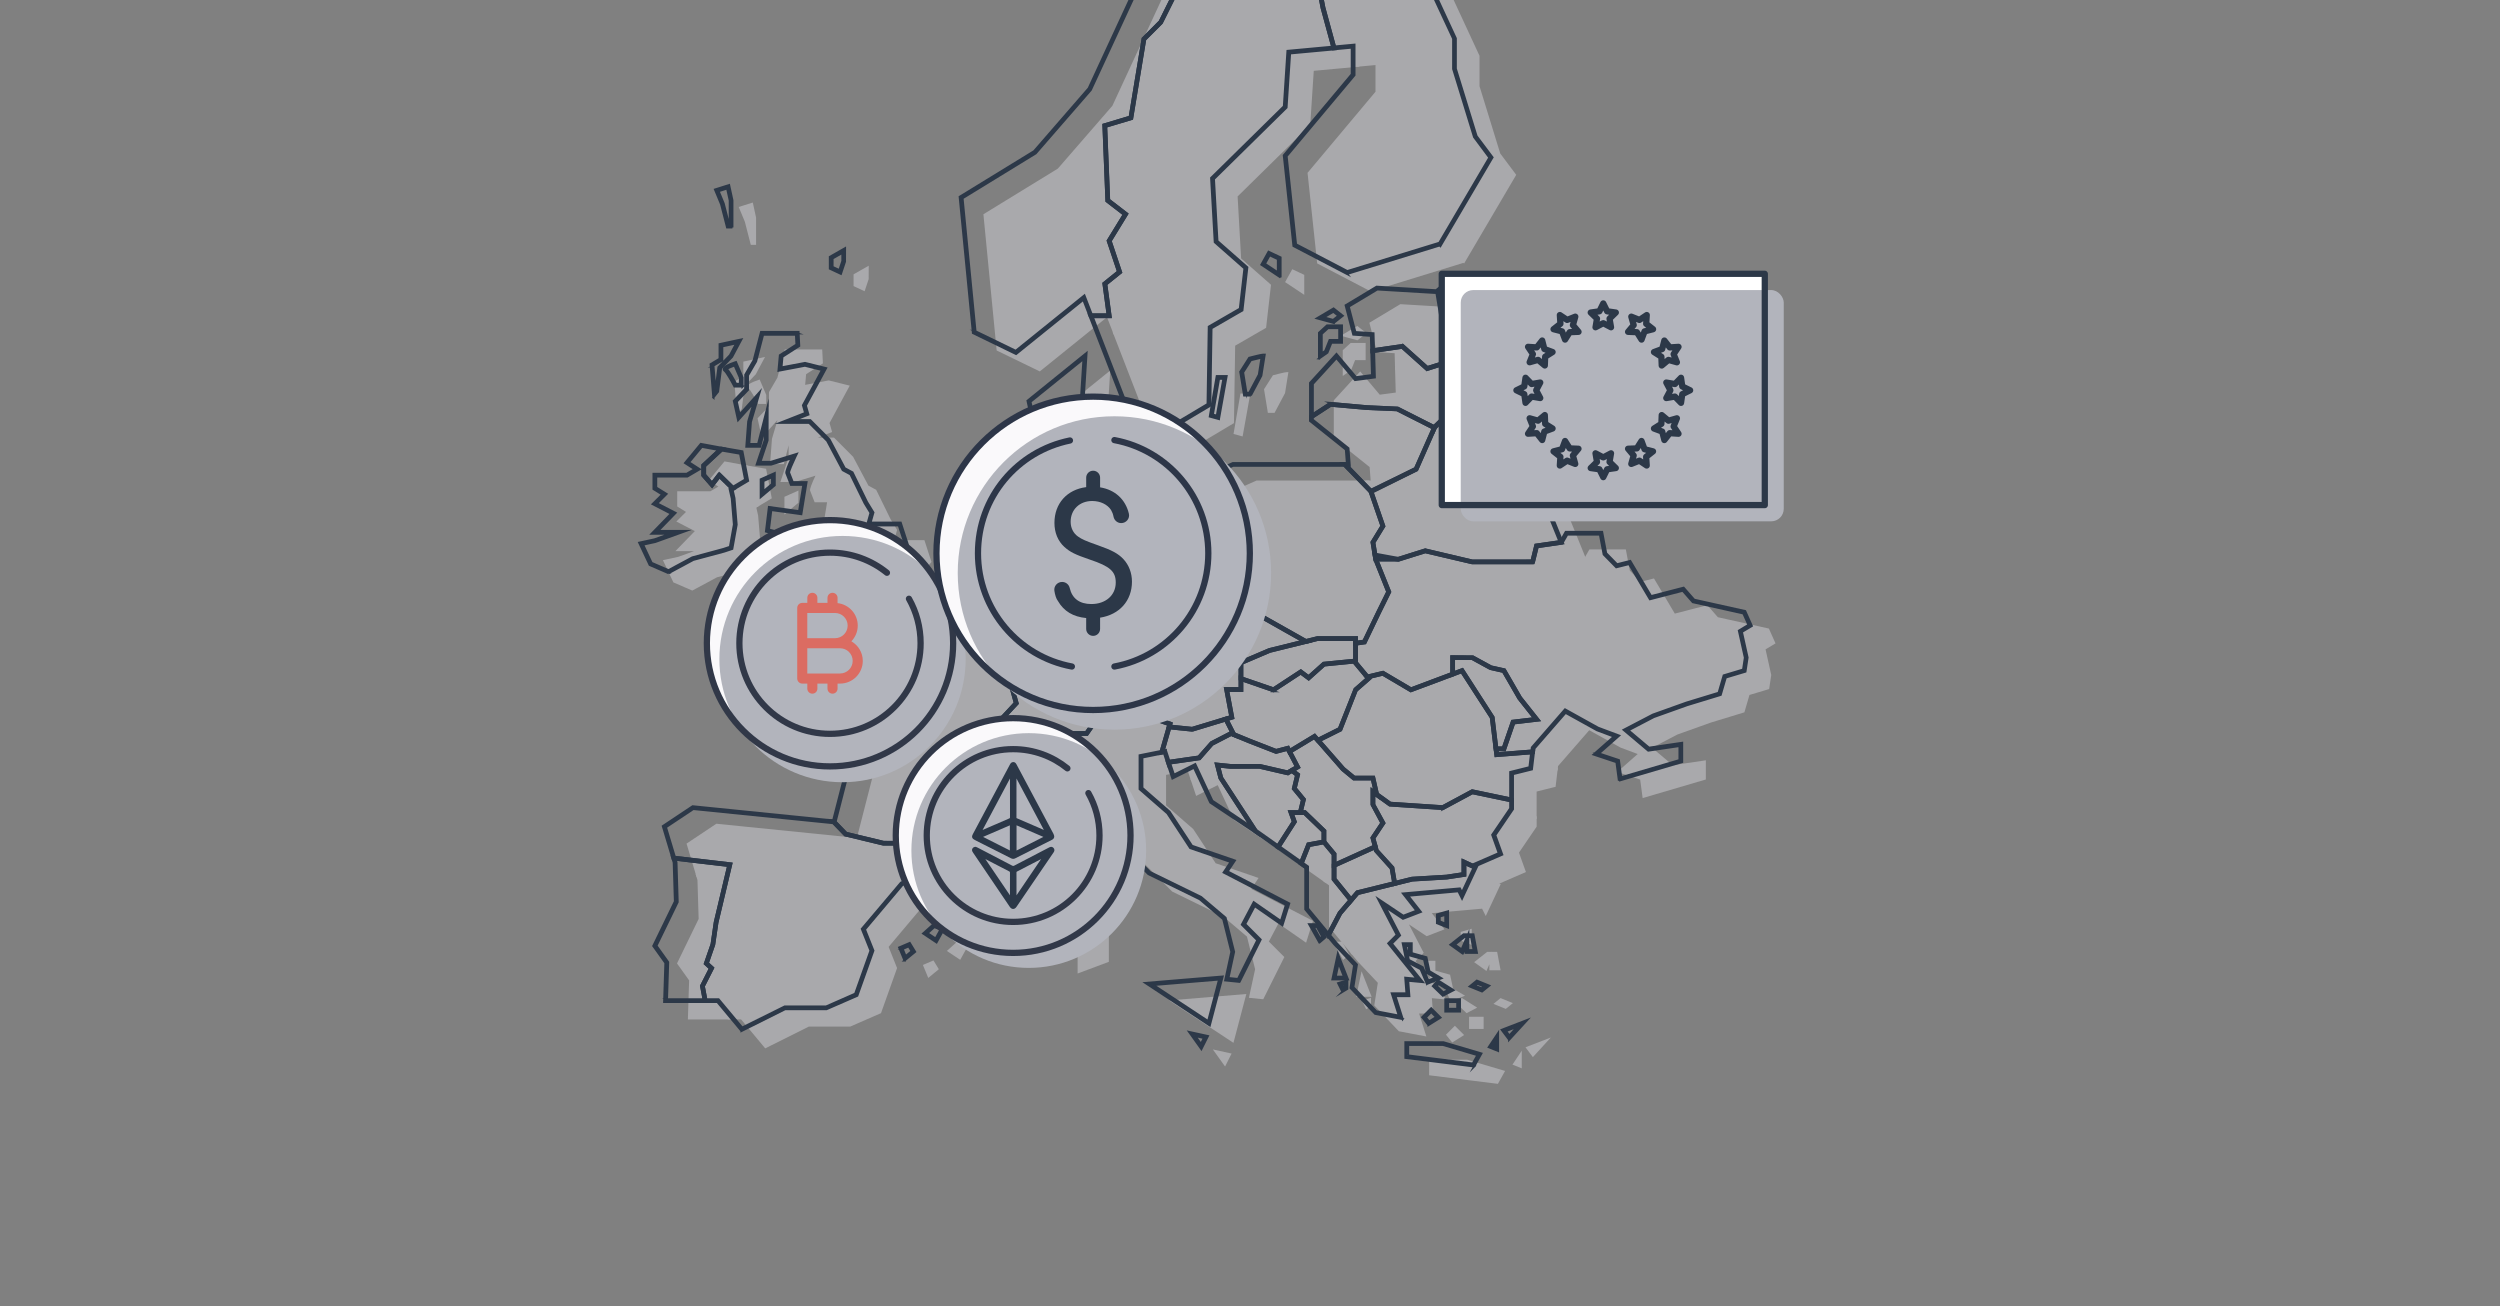 <?xml version="1.0" encoding="UTF-8"?><svg id="Capa_1" xmlns="http://www.w3.org/2000/svg" viewBox="0 0 1200 627"><rect x="0" y="0" width="1200" height="627" fill="#808080" stroke="none"/><defs><style>.cls-1,.cls-2{stroke:#313848;}.cls-1,.cls-2,.cls-3,.cls-4,.cls-5{stroke-miterlimit:10;}.cls-1,.cls-2,.cls-3,.cls-4,.cls-5,.cls-6{fill:none;}.cls-1,.cls-2,.cls-4,.cls-5,.cls-6{stroke-width:3px;}.cls-1,.cls-4,.cls-6{stroke-linecap:round;}.cls-7{fill:#2c3848;}.cls-8{fill:#db6c62;}.cls-9{fill:#b2b4bc;}.cls-10{fill:#fff;}.cls-11{fill:#d2d1d7;}.cls-3,.cls-6{stroke:#2c3848;}.cls-4,.cls-5{stroke:#2d3648;}.cls-12{fill:#faf9fb;}.cls-13{opacity:.5;}.cls-6{stroke-linejoin:round;}</style></defs><g class="cls-13"><polygon class="cls-11" points="635.76 330.9 639.54 333.72 646.87 327.16 662.04 325.66 662.04 314.88 643.86 314.88 620.79 320.59 607.03 326.46 607.03 334.09 622.65 339.48 635.76 330.9"/><path class="cls-11" d="M622.74,340.18l-16.34-5.63v-8.51l14.14-6.04,23.17-5.74,18.96-.02v11.99l-15.53,1.54-7.57,6.77-3.84-2.86-12.99,8.5ZM607.67,333.64l14.9,5.13,13.21-8.64,3.72,2.77,7.1-6.36,14.8-1.46v-9.56h-17.54l-22.92,5.69-13.27,5.68v6.76Z"/><polygon class="cls-11" points="530.07 343.29 517.89 339.65 510.45 341.7 506.54 339.48 506.38 340.28 497.63 340.28 499.2 345.91 490.76 354.98 488.56 363.42 497.63 358.42 499.76 367.81 502.32 366.22 510.45 366.22 514.82 358.1 522.18 365.59 524.75 360.44 532.95 360.44 539.3 351.36 527.95 348.72 530.07 343.29"/><path class="cls-11" d="M499.34,368.82l-2.14-9.44-9.63,5.3,2.72-10.14,8.19-8.81-1.69-6.09h9.06l.23-1.16,4.45,2.53,7.36-2.02,13.02,3.89-2.1,5.39,11.55,2.69-7.08,10.12h-8.14l-2.79,5.6-7.38-7.51-4.14,7.7h-8.33l-3.16,1.96ZM498.07,357.45l2.11,9.35,1.96-1.21h7.93l4.59-8.55,7.34,7.47,2.35-4.71h8.27l5.62-8.04-11.15-2.59,2.13-5.47-11.35-3.39-7.51,2.06-3.37-1.91-.09.45h-8.44l1.43,5.16-8.57,9.21-1.78,6.85,8.52-4.69Z"/><polygon class="cls-11" points="574.51 219.57 574.51 227.01 578.8 229.01 578.8 222.14 574.51 219.57"/><path class="cls-11" d="M579.44,230.01l-5.56-2.59v-8.96l5.56,3.33v8.23ZM575.15,226.6l3.02,1.41v-5.51l-3.02-1.81v5.91Z"/><polygon class="cls-11" points="595.96 189.55 592.82 207.85 595.96 208.7 599.39 189.55 595.96 189.55"/><path class="cls-11" d="M596.46,209.5l-4.37-1.19,3.33-19.4h4.73l-3.69,20.59ZM593.54,207.38l1.92.52,3.17-17.72h-2.13l-2.96,17.2Z"/><path class="cls-11" d="M617.7,179.25c-.86,0-6.29,1.43-6.29,1.43l-4.01,6.29,1.72,10.59h2.28l4.86-9.16,1.43-9.15Z"/><path class="cls-11" d="M611.79,198.19h-3.21l-1.85-11.36,4.27-6.7.24-.06c.92-.24,5.56-1.45,6.45-1.45h.74l-1.61,10.08-5.04,9.49ZM609.66,196.92h1.36l4.63-8.72,1.28-8.19c-1.19.24-3.43.79-5.13,1.23l-3.74,5.87,1.6,9.82Z"/><polygon class="cls-11" points="651.45 157.23 645.15 160.95 651.45 162.66 654.87 159.95 651.45 157.23"/><path class="cls-11" d="M651.6,163.36l-8.06-2.2,7.97-4.71,4.39,3.49-4.3,3.41ZM646.77,160.73l4.53,1.24,2.54-2.02-2.45-1.95-4.62,2.73Z"/><polygon class="cls-11" points="654.87 165.23 648.58 165.23 645.15 168.38 645.15 172.09 645.15 179.25 648.01 177.24 650.01 172.24 654.87 172.24 654.87 169.52 654.87 165.23"/><path class="cls-11" d="M644.52,180.48v-12.38l3.82-3.5h7.17v8.28h-5.07l-1.91,4.78-4.02,2.82ZM645.79,168.66v9.37l1.7-1.2,2.09-5.23h4.65v-5.74h-5.41l-3.04,2.79Z"/><polygon class="cls-11" points="620.57 130.06 617.7 135.21 625.42 140.35 625.42 132.34 620.57 130.06"/><path class="cls-11" d="M626.05,141.53l-9.2-6.12,3.44-6.19,5.75,2.71v9.59ZM618.54,135l6.24,4.15v-6.41l-3.95-1.86-2.3,4.12Z"/><polygon class="cls-11" points="360.88 98.03 355.44 99.75 358.16 106.32 360.88 116.9 362.31 116.9 362.31 104.6 360.88 98.03"/><path class="cls-11" d="M362.94,117.54h-2.56l-2.84-11.06-2.96-7.13,6.76-2.14,1.58,7.26v13.07ZM361.37,116.27h.3v-11.67l-1.27-5.76-4.11,1.3,2.45,5.93,2.62,10.19Z"/><polygon class="cls-11" points="416.36 128.63 410.35 132.05 410.35 136.92 414.65 138.92 416.36 133.77 416.36 128.63"/><path class="cls-11" d="M415.02,139.8l-5.31-2.48v-5.64l7.28-4.15-.03,6.44-1.94,5.83ZM410.99,136.51l3.28,1.53,1.46-4.37v-3.95l-4.74,2.7v4.09Z"/><path class="cls-11" d="M394.05,168.38h-16.88l-3.43,13.16-4,6.86v6.87l-5.43,5.71,1.71,7.72,8.58-9.58-3.43,11.58-.86,11.44h5.43l3.43-13.44v10.87l-3.71,11.16h6l11.15-3.43s-3.43,7.14-3.15,8c.29.87,2.01,5.15,2.01,5.15h6.28l-2.28,14-14.45-2-1.28,10.58,5.43,1.43-.57,6.87-11.16,5.15,2.01,6.01,8-1.44,5.72,3.15,5.71,1.43,8.87-6.29-6.01,10.3h-12.29l-5.15,4.57-12.58,12.59,5.44,2.57,10.86-6.29,6.87,2,6.86-8.58s10.01,0,10.88.29c.85.28,25.74-1.43,25.74-1.43l10.58-9.73-9.73-2.86,11.15-13.16-3.15-9.71h-14.87l1.54-5.45-2.97-4.86-6.86-14.01-3.71-2-7.45-14.02-8.87-8.87h-10.86l9.44-3.71-1.15-4,9.44-17.46-9.16-2.28-12.01,2.28.57-6.28,8.01-5.15-.29-5.72Z"/><path class="cls-11" d="M373.21,310.09l-6.56-3.1,13.22-13.23,5.36-4.76h12.16l4.34-7.44-6.7,4.76-6.15-1.56-5.52-3.04-8.32,1.5-2.37-7.07,11.34-5.23.49-5.97-5.45-1.44,1.42-11.77,14.47,2,2.06-12.65h-5.97l-.16-.4c-.07-.18-1.73-4.32-2.02-5.19-.22-.66.64-3.07,2.56-7.17l-9.95,3.04h-6.88l3.96-11.9v-5.71l-2.3,9.01h-6.61l.91-12.12,2.65-9.01-7.52,8.4-2.05-9.26,5.49-5.77v-6.79l4.04-6.93,3.53-13.56h17.98l.34,6.69-8.06,5.19-.46,5.13,11.31-2.15,10.09,2.51-9.7,17.95,1.23,4.31-6.85,2.69h7.77l9.17,9.21,7.35,13.85,3.72,2,6.95,14.2,3.09,5.04-1.39,4.9h14.49l3.4,10.49-10.75,12.68,9.87,2.9-11.57,10.64h-.22c-7.52.53-25.1,1.7-25.98,1.42-.59-.16-5.72-.25-10.37-.26l-6.93,8.67-7.02-2.04-10.91,6.32ZM368.83,306.61l4.32,2.04,10.81-6.26,6.72,1.96,6.78-8.49h.31c2.37,0,10.19.02,11.08.32.96.14,15.56-.78,25.27-1.45l9.59-8.81-9.58-2.82,11.56-13.63-2.89-8.94h-15.25l1.69-5.99-2.83-4.62-6.8-13.88-3.71-1.99-7.49-14.1-8.61-8.61h-13.95l12.02-4.73-1.06-3.7,9.17-16.96-8.22-2.05-12.7,2.41.67-7.43,7.96-5.12-.24-4.75h-15.78l-3.37,12.85-3.91,6.71v6.95l-5.38,5.65,1.37,6.18,9.64-10.76-4.23,14.29-.79,10.62h4.26l4.56-17.86-.03,16.13-3.44,10.32h5.02l12.45-3.83-.63,1.31c-1.51,3.15-3.12,6.95-3.1,7.6.21.62,1.39,3.56,1.82,4.64h6.6l-2.5,15.36-14.42-2-1.14,9.39,5.41,1.43-.64,7.77-10.98,5.06,1.66,4.95,7.68-1.38,5.85,3.22,5.35,1.34,11.03-7.83-7.68,13.16h-12.41l-4.97,4.41-11.92,11.93Z"/><polygon class="cls-11" points="366.02 172.24 357.44 174.1 357.44 180.96 353.15 183.53 354.3 197.56 355.44 196.12 356.87 184.9 362.31 179.25 366.02 172.24"/><path class="cls-11" d="M353.79,199.21l-1.31-16.02,4.32-2.59v-7.02l10.42-2.25-4.46,8.36-5.29,5.49-1.43,11.19-2.26,2.83ZM353.82,183.87l.98,12.03.03-.04,1.43-11.26,5.52-5.73,3.03-5.72-6.74,1.46v6.71l-4.26,2.55Z"/><path class="cls-11" d="M364.31,182.97s-6,2-4.71,2.86c1.28.85,4.71,7.43,4.71,7.43h2.87v-3.71l-2.87-6.58Z"/><path class="cls-11" d="M367.81,193.89h-3.89l-.18-.34c-1.39-2.67-3.71-6.67-4.5-7.2-.34-.23-.51-.57-.46-.93.12-.89,1.91-1.92,5.32-3.06l.55-.18,3.15,7.37v4.35ZM364.7,192.62h1.85v-2.94l-2.58-5.92c-1.7.6-3.24,1.31-3.76,1.73,1.32,1.22,3.69,5.59,4.5,7.13Z"/><polygon class="cls-11" points="382.61 236.45 377.17 238.88 377.17 245.6 382.61 241.02 382.61 236.45"/><path class="cls-11" d="M376.53,246.96v-8.5l6.71-3v5.85l-6.71,5.65ZM377.81,239.29v4.94l4.17-3.51v-3.3l-4.17,1.86Z"/><polygon class="cls-11" points="349.17 236.45 353.15 241.02 356.66 236.45 363.17 242.8 369.75 238.88 367.18 225.57 359.6 224.29 357.66 223.93 349.17 231.83 349.17 236.45"/><path class="cls-11" d="M363.07,243.6l-6.34-6.2-3.55,4.62-4.65-5.34v-5.13l8.93-8.31,10.26,1.77,2.74,14.17-7.38,4.41ZM356.6,235.49l6.66,6.52,5.78-3.45-2.4-12.43-8.77-1.51-8.06,7.49v4.1l3.32,3.81,3.47-4.53Z"/><polygon class="cls-11" points="356.66 236.45 353.15 241.02 349.17 236.45 349.17 231.83 357.66 223.93 348.01 222.14 341.14 230.44 346.01 233.59 341.14 236.45 325.7 236.45 325.7 242.75 330.28 245.6 325.7 250.17 334.57 254.75 325.7 263.89 336.86 263.89 325.7 267.91 319.12 269.34 323.7 279.06 332.28 282.78 344 276.49 358.87 272.48 362.31 271.34 364.31 260.18 363.28 247.6 362.31 243.31 363.17 242.8 356.66 236.45"/><path class="cls-11" d="M332.31,283.48l-9.09-3.93-5.02-10.67,7.36-1.6,7.65-2.75h-9.01l9.32-9.61-8.88-4.58,4.63-4.62-4.2-2.61v-7.29h15.9l3.83-2.25-4.6-2.97,7.56-9.14,11.26,2.09-9.22,8.57v4.1l3.32,3.81,3.47-4.53,7.61,7.44-1.17.69.87,3.84,1.05,12.75-2.09,11.61-3.79,1.26-14.91,4.01-11.86,6.38ZM324.17,278.57l8.08,3.5,11.45-6.14,15.01-4.06,3.04-1.01,1.92-10.71-1.02-12.5-1.06-4.66.54-.32-5.4-5.27-3.55,4.62-4.65-5.34v-5.13l7.77-7.23-8.04-1.49-6.17,7.46,5.13,3.32-5.9,3.47h-14.97v5.31l4.96,3.09-4.53,4.52,8.85,4.57-8.42,8.68h13.3l-14.59,5.25-5.88,1.28,4.13,8.79Z"/><polygon class="cls-11" points="352.92 473.1 350.42 470.81 353.54 461.81 355.11 451.08 361.67 423.43 334.8 420.26 335.42 422.34 335.99 441.21 325.7 462.38 331.43 470.38 330.84 488.69 349.86 488.69 348.55 481.69 352.92 473.1"/><path class="cls-11" d="M350.63,489.33h-20.45l.6-18.75-5.82-8.14,10.39-21.37-.57-18.63-.87-2.93,28.54,3.37-6.73,28.35-1.56,10.67-3.02,8.72,2.55,2.34-4.49,8.83,1.42,7.54ZM331.5,488.05h17.6l-1.21-6.46,4.25-8.35-2.45-2.25,3.26-9.39,1.54-10.61,6.41-27.01-25.2-2.97.37,1.32.58,19.03-10.19,20.97,5.63,7.87-.57,17.86Z"/><polygon class="cls-11" points="447.82 461.81 443.82 463.52 445.82 468.38 449.82 465.09 447.82 461.81"/><path class="cls-11" d="M445.56,469.42l-2.57-6.24,5.08-2.18,2.57,4.23-5.09,4.19ZM444.64,463.86l1.43,3.48,2.91-2.39-1.43-2.34-2.92,1.25Z"/><polygon class="cls-11" points="455.53 456.38 460.69 459.81 463.84 454.09 459.69 452.65 455.53 456.38"/><path class="cls-11" d="M460.91,460.72l-6.42-4.27,5.05-4.53,5.22,1.81-3.85,6.99ZM456.57,456.3l3.9,2.59,2.46-4.45-3.09-1.07-3.27,2.93Z"/><polygon class="cls-11" points="466.69 449.51 471.27 449.51 473.84 452.65 468.98 452.65 466.69 449.51"/><path class="cls-11" d="M475.19,453.28h-6.53l-3.22-4.41h6.13l3.62,4.41ZM469.3,452.01h3.2l-1.53-1.86h-3.02l1.36,1.86Z"/><polygon class="cls-11" points="435.44 413.12 417.3 408.73 411.63 402.88 344 396.04 330.28 405.18 334.8 420.26 361.67 423.43 355.11 451.08 353.54 461.81 350.42 470.81 352.92 473.1 348.55 481.69 349.86 488.69 356.02 488.69 367.46 502.42 388.05 492.13 408.07 492.13 422.37 485.84 429.91 464.67 425.79 454.37 444.09 432.64 459.54 425.77 460.61 416.74 446.82 413.12 435.44 413.12"/><path class="cls-11" d="M367.29,503.21l-11.57-13.89h-6.38l-1.45-7.73,4.25-8.35-2.45-2.25,3.26-9.39,1.54-10.61,6.41-27.01-26.58-3.13-4.78-15.93,14.31-9.53,68.09,6.89,5.7,5.89,17.89,4.33,11.47.02,14.32,3.76-1.18,9.94-15.64,6.96-17.96,21.32,4.06,10.17-7.72,21.65-14.81,6.46h-19.87l-20.91,10.45ZM350.39,488.05h5.92l11.31,13.57,20.43-10.13h19.88l13.93-6.13,7.37-20.68-4.17-10.43,18.77-22.19,15.12-6.73.96-8.12-13.17-3.46-11.45-.02-18.32-4.43-5.64-5.82-67.17-6.8-13.14,8.76,4.27,14.23,27.17,3.2-6.73,28.35-1.56,10.67-3.02,8.72,2.55,2.34-4.49,8.83,1.18,6.27Z"/><polygon class="cls-11" points="526.47 406.33 517.89 414.34 522.18 430.35 526.47 430.35 526.47 406.33"/><path class="cls-11" d="M527.1,430.99h-5.41l-4.52-16.85,9.93-9.28v26.13ZM522.67,429.72h3.16v-21.93l-7.23,6.75,4.07,15.17Z"/><polygon class="cls-11" points="501.38 374.97 497.63 358.42 488.56 363.42 490.76 354.98 499.2 345.91 497.63 340.28 506.38 340.28 510.45 319.35 492.94 314.65 473.84 307.15 463.84 299.97 456.18 288.55 451.54 291.36 444.39 305.66 436.09 307.95 429.91 315.67 420.08 315.38 411.5 310.8 412.93 325.67 402.63 326.53 376.04 326.24 407.78 351.41 420.08 370.58 411.78 402.9 411.63 402.88 417.3 408.73 435.44 413.12 446.82 413.12 460.61 416.74 461.83 406.33 468.7 398.33 481.28 400.61 493.29 406.33 508.22 395.29 497.32 378.41 501.38 374.97"/><path class="cls-11" d="M461.16,417.54l-14.42-3.78h-11.3l-18.47-4.45-7.03-7.26,1.36.15,8.09-31.51-12.1-18.85-33.11-26.26,28.45.31,9.6-.8-1.48-15.41,9.49,5.07,9.36.28,6.11-7.64,8.22-2.27,7.1-14.21,5.31-3.22,7.94,11.83,9.91,7.12,18.96,7.43,18.01,4.83-4.28,22.03h-8.44l1.43,5.16-8.57,9.21-1.78,6.85,8.52-4.69,4.02,17.76-3.93,3.33,10.92,16.91-15.71,11.62-12.28-5.84-12.14-2.2-6.5,7.57-1.28,10.95ZM446.82,412.48l.16.02,13.08,3.43,1.16-9.88,7.23-8.42,13.1,2.4,11.67,5.55,14.14-10.45-10.88-16.84,4.19-3.55-3.47-15.36-9.63,5.3,2.72-10.14,8.19-8.81-1.69-6.09h9.06l3.86-19.84-16.94-4.54-19.17-7.52-10.3-7.42-7.33-10.92-3.96,2.4-7.19,14.39-8.37,2.31-6.25,7.81-10.43-.37-7.53-4.02,1.38,14.33-10.94.91-24.8-.27,30.42,24.17,12.45,19.4-8.3,32.35,5.17,5.34,17.96,4.34,11.23-.02Z"/><polygon class="cls-11" points="530.47 219.57 525.03 222.44 530.47 229.01 535.9 225.57 530.47 219.57"/><path class="cls-11" d="M530.33,229.85l-6.29-7.61,6.56-3.46,6.27,6.93-6.55,4.14ZM526.02,222.63l4.58,5.54,4.32-2.73-4.6-5.08-4.3,2.27Z"/><polygon class="cls-11" points="541.62 213.85 537.63 218.14 539.62 223.01 545.34 224.29 545.34 230.44 539.34 229.01 535.9 230.44 538.77 233.59 548.48 233.59 548.48 224.29 551.63 221.86 551.63 210.7 543.77 211.85 545.63 217.28 541.62 213.85"/><path class="cls-11" d="M549.12,234.23h-10.63l-3.66-4.02,4.46-1.86,5.42,1.29v-4.84l-5.55-1.24-2.27-5.55,4.68-5.04,2.71,2.32-1.35-3.95,9.35-1.36v12.21l-3.14,2.42v9.63ZM539.05,232.95h8.8v-8.98l3.14-2.42v-10.11l-6.37.93,2.36,6.91-5.32-4.55-3.3,3.55,1.71,4.18,5.9,1.32v7.47l-6.58-1.57-2.41,1,2.07,2.27Z"/><path class="cls-11" d="M520.18,224.14l9.72-8.57,2.29-36.32-26.89,21.73,5.47,25.51c4.9,1.26,10.98,2.68,13.92,3.37l-4.52-5.71Z"/><path class="cls-11" d="M526.32,230.89l-2.19-.51c-3.09-.72-8.83-2.07-13.52-3.27l-.38-.1-5.64-26.28,28.32-22.89-2.4,38.03-9.47,8.35,5.27,6.67ZM511.31,225.97c3.97,1.02,8.62,2.12,11.75,2.85l-3.76-4.76,9.98-8.8,2.18-34.61-25.46,20.57,5.31,24.74Z"/><polygon class="cls-11" points="499.82 263.71 498.31 252.74 472.7 260.47 466.69 282.2 466.56 282.29 487.18 288.1 489.19 277.15 495.13 277.15 497.48 272.77 495.13 266.84 499.82 263.71"/><path class="cls-11" d="M487.68,288.9l-22.63-6.38,1.09-.72,6.04-21.84.34-.1,26.32-7.94,1.66,12.1-4.59,3.07,2.27,5.73-2.67,4.97h-5.79l-2.04,11.12ZM467.44,281.87l19.24,5.43,1.98-10.79h6.09l2.03-3.78-2.43-6.14,4.79-3.19-1.35-9.84-24.56,7.41-5.78,20.9Z"/><polygon class="cls-11" points="456.18 288.55 463.84 299.97 473.84 307.15 484.67 311.4 487 301.22 487 289.02 487.18 288.1 466.56 282.29 456.18 288.55"/><path class="cls-11" d="M485.13,312.27l-11.52-4.52-10.3-7.42-8.04-11.98,11.19-6.75,21.45,6.05-.29,1.5v12.07s-2.5,11.05-2.5,11.05ZM464.31,299.52l9.91,7.12,10,3.91,2.17-9.47-.02-12.05.08-.47-19.8-5.58-9.58,5.77,7.23,10.77Z"/><path class="cls-11" d="M559.21,313.71l-7.58-12.81,31.02-11.88-8.14-27.2,1.73-18.52h0s-17.74-5.71-17.74-5.71l-26.31,1.72-7.5-9.45c-2.94-.69-9.02-2.1-13.92-3.37l4.54,21.11-17,5.14,1.51,10.97-4.69,3.13,2.35,5.93-2.35,4.38h-5.94l-2.19,11.87v12.19l-.24,1.05,7.03,12.62,16.66,4.47-3.91,20.13,3.91,2.22,7.43-2.04,12.58,3.75,23.42-4.36,9.19,2.66-1.68-5.17,9.06-13.13-11.25-9.69Z"/><path class="cls-11" d="M530.43,344.05l-12.56-3.74-7.51,2.06-4.54-2.58,3.88-19.99-16.35-4.38-7.28-13.06.29-1.29-.02-12.05,2.29-12.51h6.09l2.03-3.78-2.43-6.14,4.79-3.19-1.53-11.11,16.96-5.12-4.63-21.54,1,.26c4.68,1.2,10.41,2.55,13.49,3.27l.63.15,7.43,9.37,26.09-1.71.12.04,17.41,5.62.9-.72-1.85,19.89,8.27,27.64-30.87,11.82,7.14,12.07,11.6,10-9.2,13.34,1.95,6.01-10.2-2.95-23.42,4.36ZM517.89,338.99l12.61,3.75,23.41-4.36,8.18,2.37-1.41-4.32,8.91-12.92-10.94-9.47-7.96-13.46,31.17-11.94-8-26.75,1.69-18.13-17.14-5.53-26.52,1.74-7.57-9.54-.2-.04c-2.87-.67-8.04-1.88-12.52-3.02l4.44,20.68-17.04,5.15,1.49,10.82-4.59,3.07,2.27,5.73-2.67,4.97h-5.79l-2.09,11.35v12.08s-.19.95-.19.95l6.78,12.17,16.97,4.55-3.94,20.26,3.28,1.87,7.35-2.02Z"/><polygon class="cls-11" points="541.7 144.62 548.77 138.92 543.77 123.99 551.63 111.18 543.11 104.61 541.67 68.68 554.21 64.92 560.46 27.1 568.59 18.97 576.66 2.71 574.51 -5.09 582.34 -19.16 588.6 -17.29 591.71 -29.16 607.4 -25.73 617.7 -46.04 632.03 -32.92 657.65 -41.04 659.85 -60.73 671.72 -66.05 683.6 -57.6 688.92 -44.79 702.84 -59.3 684.42 -65.21 700.06 -73.02 667.74 -90.16 616.83 -72.42 573.94 -34.11 534.48 51.13 508.16 81.44 472.7 103.18 478.99 167.81 499.02 177.53 531.61 151.23 534.99 159.95 543.77 159.95 541.7 144.62"/><path class="cls-11" d="M499.1,178.28l-20.71-10.05-.03-.36-6.33-65.03,35.72-21.9,26.19-30.17,39.48-85.27.1-.09,43.11-38.44,51.17-17.83.25.13,33.41,17.72-15.35,7.66,17.9,5.74-15.29,15.95-5.63-13.55-11.43-8.13-11.21,5.03-2.2,19.74-26.36,8.36-13.99-12.81-10.14,20-15.57-3.4-3.13,11.91-6.4-1.91-7.45,13.39,2.14,7.79-8.3,16.64-7.98,7.99-6.28,38.01-12.44,3.73,1.41,35.14,8.74,6.74-8,13.04,5.05,15.07-7.14,5.75,2.12,15.69h-9.95l-3.22-8.31-32.23,26.01ZM479.59,167.4l19.34,9.39,32.96-26.6,3.53,9.13h7.62l-2.02-14.96,7.01-5.65-4.96-14.79,7.72-12.58-8.3-6.4-1.47-36.72,12.63-3.78,6.22-37.63,8.2-8.2,7.92-15.94-2.15-7.82,8.2-14.74,6.12,1.82,3.1-11.82,15.8,3.46,10.45-20.62,14.69,13.44,24.87-7.89,2.19-19.64,12.54-5.62,12.32,8.76.07.17,4.95,11.92,12.54-13.08-18.93-6.08,15.93-7.96-30.98-16.43-50.53,17.61-42.7,38.14-39.5,85.26-26.46,30.44-35.12,21.53,6.22,63.88Z"/><polygon class="cls-11" points="642.35 -8.84 638.28 -23.23 625.42 -29.16 614.18 -39.11 607.4 -25.73 591.71 -29.16 588.6 -17.29 582.34 -19.16 574.51 -5.09 576.66 2.71 568.59 18.97 560.46 27.1 554.21 64.92 541.67 68.68 543.11 104.61 551.63 111.18 543.77 123.99 548.77 138.92 541.7 144.62 543.77 159.95 534.99 159.95 559.06 222.14 591.67 202.69 592.25 165.53 607.12 156.94 609.41 136.92 595.11 124.33 593.39 94.02 628.28 59.7 629.99 33.39 651.67 31.39 646.41 12.09 642.35 -8.84"/><path class="cls-11" d="M558.74,223.07l-24.68-63.76h8.98l-2.02-14.96,7.01-5.65-4.96-14.79,7.72-12.58-8.3-6.4-1.47-36.72,12.63-3.78,6.22-37.63,8.2-8.2,7.92-15.94-2.15-7.82,8.2-14.74,6.12,1.82,3.1-11.82,15.8,3.46,6.93-13.68,11.79,10.44,13.05,6.02,4.16,14.72,4.06,20.93,5.45,19.98-21.89,2.02-1.7,26.01-.17.17-34.68,34.12,1.68,29.76,14.35,12.63-2.36,20.67-14.84,8.57-.58,37.16-33.56,20.01ZM535.92,160.58l23.47,60.62,31.65-18.88.58-37.17,14.91-8.61,2.21-19.37-14.25-12.54-1.75-30.86.21-.2,34.71-34.15,1.73-26.61,21.46-1.99-5.06-18.56-4.07-20.95-3.98-14.08-12.76-5.91-10.62-9.41-6.63,13.09-15.57-3.4-3.13,11.91-6.4-1.91-7.45,13.39,2.14,7.79-8.3,16.64-7.98,7.99-6.28,38.01-12.44,3.73,1.41,35.14,8.74,6.74-8,13.04,5.05,15.07-7.14,5.75,2.12,15.69h-8.58Z"/><polygon class="cls-11" points="719.55 73.98 709.54 41.48 709.54 26.79 696.73 -.72 702.05 -12.59 684.54 -36.04 688.22 -46.46 683.6 -57.6 671.72 -66.05 659.85 -60.73 657.65 -41.04 632.03 -32.92 617.7 -46.04 614.18 -39.11 625.42 -29.16 638.28 -23.23 642.35 -8.84 646.41 12.09 651.67 31.39 660.87 30.53 660.87 44.26 628.28 83.16 632.86 126.05 658.03 139.2 702.64 125.48 702.64 125.48 727.05 83.99 719.55 73.98"/><path class="cls-11" d="M657.97,139.89l-25.71-13.43-4.64-43.5,32.62-38.93v-12.8l-9.04.84-5.4-19.81-4.08-20.98-3.97-14.05-12.76-5.91-11.61-10.28,4.12-8.11,14.69,13.44,24.87-7.89,2.19-19.64,12.54-5.62,12.32,8.76,4.79,11.53-3.65,10.34,17.53,23.47-5.36,11.95,12.75,27.51v14.59l9.95,32.31,7.68,10.25-.22.36-24.82,42.21-.32-.32-44.49,13.69ZM633.45,125.65l24.64,12.87,44.14-13.58,24.05-40.91-7.34-9.86-10.04-32.69v-14.55l-12.87-27.64,5.29-11.8-17.49-23.41,3.71-10.52-4.46-10.75-11.43-8.13-11.21,5.03-2.2,19.74-26.36,8.36-13.99-12.81-2.92,5.74,10.8,9.56,13.05,6.02,4.15,14.67,4.08,20.98,5.11,18.73,9.36-.87v14.65l-.15.18-32.42,38.69,4.51,42.29Z"/><polygon class="cls-11" points="667.34 204.01 650.01 202.45 640.86 208.41 640.86 210.14 658.03 223.86 658.59 231.3 656.88 231.3 669.54 244.33 691.11 233.59 699.9 213.68 682.05 204.64 667.34 204.01"/><path class="cls-11" d="M669.41,245.11l-14.03-14.45h2.53l-.49-6.47-17.19-13.74v-2.38l9.63-6.27,17.53,1.58,14.95.7,18.39,9.31-9.12,20.67-22.19,11.05ZM658.39,231.93l11.28,11.62,20.95-10.43,8.45-19.15-17.19-8.71-14.6-.63-17.11-1.54-8.68,5.65v1.08l17.14,13.7.63,8.39h-.89Z"/><polygon class="cls-11" points="696.42 185.25 707.12 181.88 705.8 174.94 701.36 147.99 700.92 148.36 672.32 146.65 658.03 155.22 661.46 168.38 670.03 168.95 670.25 176.71 684.54 174.62 696.42 185.25"/><path class="cls-11" d="M696.26,185.97l-11.92-10.67-14.7,2.15-.22-7.9-8.46-.57-3.67-14.06,14.86-8.92,28.55,1.71,1.1-.9,4.62,28.03,1.43,7.49-11.59,3.65ZM684.74,173.95l11.83,10.59,9.82-3.09-1.22-6.39-4.29-26.06-28.4-1.7-13.71,8.23,3.19,12.25,8.69.58.22,7.62,13.87-2.02Z"/><polygon class="cls-11" points="711.11 202.76 707.12 181.88 696.42 185.25 684.54 174.62 670.25 176.71 670.61 188.97 662.02 190.11 652.88 179.25 640.86 192.4 640.86 208.41 650.01 202.45 667.34 204.01 682.05 204.64 699.9 213.68 700.17 213.07 711.11 202.76"/><path class="cls-11" d="M700.2,214.55l-18.32-9.28-14.57-.62-17.14-1.54-9.95,6.48v-17.43l12.67-13.86,9.39,11.15,7.68-1.02-.36-12.25,15.14-2.21,11.83,10.59,11.04-3.48,4.19,21.93-11.1,10.46-.5,1.1ZM649.85,201.79l17.55,1.58,14.94.7,17.26,8.74.15-.2,10.69-10.07-3.79-19.84-10.37,3.27-11.92-10.67-13.43,1.96.36,12.27-9.51,1.26-8.9-10.57-11.36,12.43v14.59l8.35-5.44Z"/><polygon class="cls-11" points="563.07 480.68 591.67 499.56 597.39 477.83 563.07 480.68"/><path class="cls-11" d="M592.06,500.57l-30.87-20.37,37.05-3.08-6.18,23.45ZM564.96,481.16l26.32,17.37,5.27-20-31.59,2.63Z"/><polygon class="cls-11" points="531.61 461.24 517.89 466.38 517.89 436.63 531.61 432.64 531.61 461.24"/><path class="cls-11" d="M517.25,467.29v-31.14l15-4.35v29.88l-15,5.61ZM518.52,437.11v28.35l12.46-4.66v-27.31l-12.46,3.61Z"/><polygon class="cls-11" points="583.66 504.7 587.95 510.71 590.24 506.14 583.66 504.7"/><path class="cls-11" d="M588.04,511.94l-5.87-8.21,9,1.97-3.13,6.24ZM585.13,505.67l2.72,3.8,1.45-2.89-4.17-.91Z"/><polygon class="cls-11" points="552.65 348.72 539.84 350.6 532.95 360.44 524.75 360.44 522.18 365.59 514.82 358.1 510.45 366.22 502.32 366.22 499.76 367.81 501.38 374.97 497.32 378.41 508.22 395.29 519.6 386.87 534.48 390.88 543.05 407.46 563.07 427.49 587.67 439.5 599.11 449.23 603.11 465.24 600.25 478.39 605.98 478.98 615.69 459.52 608.26 452.08 613.4 442.36 626.56 451.5 629.43 442.36 599.68 426.92 603.11 421.77 583.1 414.91 572.22 398.33 559.06 386.87 559.06 371.44 569.06 369.44 572.96 355.91 552.65 348.72"/><path class="cls-11" d="M606.35,479.65l-6.87-.7,2.97-13.7-3.91-15.67-11.28-9.59-24.63-12.05-20.14-20.19-8.44-16.33-14.31-3.85-11.68,8.63-11.57-17.91,4.19-3.55-1.64-7.23,3.1-1.92h7.93l4.59-8.55,7.34,7.47,2.35-4.71h8.27l6.85-9.8,13.24-1.94,21.03,7.43-4.17,14.48-9.86,1.98v14.62l13.05,11.39,10.77,16.4,20.58,7.06-3.49,5.25,29.59,15.35-3.28,10.48-13.29-9.23-4.58,8.67,7.42,7.43-10.11,20.26ZM601.02,477.83l4.58.47,9.31-18.66-7.44-7.44,5.69-10.77,13.05,9.06,2.44-7.81-29.91-15.52,3.37-5.06-19.43-6.66-10.96-16.69-13.31-11.59v-16.25l10.13-2.03,3.63-12.58-19.6-6.93-12.38,1.81-6.92,9.89h-8.14l-2.79,5.6-7.38-7.51-4.14,7.7h-8.33l-2.02,1.25,1.61,7.1-3.93,3.33,10.23,15.84,11.08-8.19,15.44,4.16,8.65,16.74,19.88,19.88,24.5,11.97,11.72,9.94,4.08,16.36-2.73,12.6Z"/><polygon class="cls-11" points="595.77 375.6 601.88 376.23 616.09 376.23 629.53 379.36 634.22 376.54 629.53 367.55 623.91 369.04 611.1 364.04 602.33 360.44 592.96 365.28 586.96 372.15 572.21 374.28 574.51 381.15 584.8 376.01 592.82 393.17 613.98 407.28 597.39 381.84 595.77 375.6"/><path class="cls-11" d="M616.21,409.53l-23.89-15.94-.08-.16-7.74-16.57-10.36,5.18-2.77-8.29,15.26-2.21,6.04-6.84,9.63-4.97,9.03,3.71,12.61,4.92,5.91-1.56,5.2,9.97-5.43,3.25-13.7-3.19-14.06.02-5.26-.54,1.36,5.26,18.23,27.95ZM593.32,392.73l18.44,12.3-14.98-23.03-1.85-7.13,7.01.72h14.14s13.34,3.09,13.34,3.09l3.96-2.37-4.18-8.01-5.33,1.41-13.01-5.07-8.5-3.49-9,4.65-6.08,6.96-14.22,2.05,1.83,5.45,10.22-5.11,8.22,17.59Z"/><polygon class="cls-11" points="602.65 352.64 600.16 339.34 607.03 339.34 607.03 326.22 585.47 320.59 580.23 326.22 569.84 324.3 561.4 336.53 563.07 341.7 553.89 339.04 530.47 343.4 530.07 343.29 527.95 348.72 539.3 351.36 539.84 350.6 552.65 348.72 572.96 355.91 572.57 357.28 583.66 358.42 602.65 352.64"/><path class="cls-11" d="M583.72,359.06l-11.97-1.23.44-1.53-19.6-6.93-12.38,1.81-.62.89-12.49-2.9,2.59-6.65.81.22,23.42-4.36,8.18,2.37-1.41-4.32,8.85-12.83,10.45,1.93,5.26-5.65.37.09,22.04,5.75v14.25h-6.75l2.46,13.11-19.66,5.98ZM573.39,356.72l10.21,1.05,18.33-5.57-2.53-13.5h7.01v-11.99l-20.72-5.41-5.22,5.61-10.32-1.91-8.03,11.63,1.95,6.01-10.2-2.95-23.4,4.36-1.64,4.22,10.22,2.37.44-.64,13.24-1.94,21.02,7.43-.35,1.22Z"/><polygon class="cls-11" points="686.62 509.28 686.62 515.57 718.66 519.57 721.51 514.43 704.07 509.28 686.62 509.28"/><path class="cls-11" d="M719,520.25l-33.02-4.12v-7.49l18.26.03,18.2,5.38-3.45,6.21ZM687.26,515.01l31.05,3.88,2.26-4.07-16.59-4.9h-16.71v5.09Z"/><polygon class="cls-11" points="653.74 468.38 651.73 477.83 657.45 477.83 653.74 468.38"/><path class="cls-11" d="M658.39,478.47h-7.44l2.61-12.28,4.83,12.28ZM652.51,477.19h4l-2.6-6.61-1.41,6.61Z"/><polygon class="cls-11" points="657.45 479.82 654.6 480.68 656.02 483.54 657.45 482.68 657.45 479.82"/><path class="cls-11" d="M655.76,484.44l-2.06-4.15,4.39-1.33v4.08l-2.33,1.4ZM655.5,481.07l.78,1.57.53-.32v-1.65l-1.31.4Z"/><polygon class="cls-11" points="640.86 452.65 644.87 459.81 646.87 458.09 643.86 452.65 640.86 452.65"/><path class="cls-11" d="M644.69,460.8l-4.92-8.79h4.46l3.44,6.22-2.98,2.57ZM641.95,453.28l3.1,5.53,1.02-.88-2.58-4.66h-1.54Z"/><polygon class="cls-11" points="685.48 461.81 687.05 469.59 693.77 473.1 696.64 479.82 701.77 477.83 696.91 474.96 695.49 468.38 688.34 466.38 688.34 461.81 685.48 461.81"/><path class="cls-11" d="M696.29,480.64l-3.02-7.08-6.78-3.55-1.79-8.84h4.28v4.72l7.06,1.98,1.44,6.68,5.75,3.39-6.93,2.69ZM687.62,469.16l6.64,3.48,2.72,6.37,3.34-1.3-3.97-2.34-1.4-6.47-7.25-2.03v-4.41h-1.45l1.36,6.72Z"/><rect class="cls-11" x="705.78" y="488.69" width="5.72" height="4.58"/><path class="cls-11" d="M712.14,493.9h-6.99v-5.85h6.99v5.85ZM706.42,492.63h4.45v-3.3h-4.45v3.3Z"/><polygon class="cls-11" points="733.24 502.99 735.82 506.42 742.11 499.56 733.24 502.99"/><path class="cls-11" d="M735.77,507.42l-3.54-4.72,12.19-4.71-8.65,9.44ZM734.25,503.28l1.61,2.15,3.94-4.3-5.55,2.15Z"/><polygon class="cls-11" points="729.81 506.42 729.81 511.86 726.95 510.71 729.81 506.42"/><path class="cls-11" d="M730.44,512.81l-4.46-1.8,4.46-6.68v8.48ZM727.91,510.41l1.26.51v-2.4l-1.26,1.89Z"/><polygon class="cls-11" points="694.91 496.69 697.2 499.56 701.77 496.69 698.34 493.26 694.91 496.69"/><path class="cls-11" d="M697.05,500.4l-2.99-3.75,4.28-4.28,4.45,4.45-5.74,3.59ZM695.77,496.74l1.58,1.97,3.42-2.14-2.41-2.41-2.58,2.58Z"/><polygon class="cls-11" points="718.08 481.69 722.66 483.54 724.95 481.69 720.36 479.82 718.08 481.69"/><path class="cls-11" d="M722.77,484.27l-5.92-2.4,3.41-2.79,5.93,2.42-3.42,2.77ZM719.31,481.5l3.23,1.31,1.16-.94-3.24-1.32-1.16.95Z"/><polygon class="cls-11" points="708.64 461.81 713.22 465.09 715.51 459.81 715.51 465.09 719.51 465.09 718.08 457.52 714.07 457.52 708.64 461.81"/><path class="cls-11" d="M713.49,466.07l-5.9-4.24,6.27-4.95h2.24l.06-.14v.14h2.46l1.67,8.85h-5.4v-2.86l-1.39,3.2ZM716.15,464.46h2.59l-1.19-6.3h-1.41v6.3ZM709.7,461.78l3.25,2.33,2.59-5.96h-1.24l-4.59,3.63Z"/><polygon class="cls-11" points="701.77 447.8 701.77 451.08 705.78 452.65 705.78 446.64 701.77 447.8"/><path class="cls-11" d="M706.42,453.58l-5.28-2.07v-4.2l5.28-1.52v7.78ZM702.41,450.64l2.73,1.07v-4.23l-2.73.79v2.37Z"/><polygon class="cls-11" points="700.07 481.69 704.07 485.54 707.78 483.62 701.77 479.82 700.07 481.69"/><path class="cls-11" d="M703.95,486.32l-4.78-4.6,2.49-2.72,7.39,4.67-5.1,2.65ZM700.96,481.66l3.22,3.11,2.32-1.2-4.62-2.92-.93,1.02Z"/><polygon class="cls-11" points="714.07 422.18 714.07 428.11 705.78 429.37 689.23 430.35 662.98 436.86 654.6 446.64 649.01 457.26 652.31 461.24 662.02 471.53 660.32 482.4 671.76 494.41 683.76 496.69 680.32 485.84 687.19 485.84 686.62 478.39 692.91 478.98 678.61 461.24 682.62 457.22 674.61 441.79 684.9 448.66 692.35 445.79 686.05 437.78 711.79 435.49 713.15 438.23 719.51 424.67 714.07 422.18"/><path class="cls-11" d="M684.69,497.52l-13.25-2.52-11.79-12.39,1.7-10.87-9.5-10.06-3.6-4.34,5.79-10.99,8.59-10.05,26.45-6.56,16.66-1,7.69-1.17v-6.38l6.92,3.18-7.19,15.33-1.76-3.53-24.14,2.15,6.11,7.76-8.56,3.3-8.51-5.68,7.08,13.66-3.93,3.94,14.88,18.47-7.03-.65.56,7.38h-6.69l3.5,11.05ZM672.08,493.82l10.76,2.05-3.38-10.67h7.05l-.58-7.51,5.54.52-13.71-17.01,4.08-4.09-8.93-17.22,12.07,8.06,6.33-2.44-6.49-8.25,27.34-2.43.97,1.95,5.53-11.78-3.95-1.81v5.49l-8.83,1.34-16.61.99-25.94,6.44-8.25,9.62-5.32,10.12,3.03,3.66,9.9,10.49-1.7,10.86,11.08,11.64Z"/><polygon class="cls-11" points="703.93 396.04 678.6 394.35 670.39 388.42 670.39 394.67 675.17 403.42 670.39 410.6 672.04 416.74 679.54 424.99 680.83 432.43 689.23 430.35 705.78 429.37 714.07 428.11 714.07 422.18 718.21 424.08 731.63 418.24 728.38 409.19 736.94 396.6 736.94 392.38 718.08 388.42 703.93 396.04"/><path class="cls-11" d="M680.32,433.21l-1.37-7.94-7.52-8.38-1.72-6.41,4.73-7.1-4.67-8.72v-7.49l9.07,6.55,24.96,1.66,14.2-7.64,19.6,4.11v4.94l-8.49,12.48,3.34,9.31-14.23,6.19-3.49-1.61v5.49l-8.83,1.34-16.61.99-8.95,2.23ZM672.62,416.42l7.52,8.27,1.2,6.95,7.74-1.92,16.66-1,7.69-1.17v-6.38l4.78,2.2,12.61-5.48-3.16-8.8,8.64-12.69v-3.51l-18.13-3.8-14.11,7.59-25.69-1.71-7.35-5.31v4.84l4.88,8.95-4.83,7.26,1.54,5.71Z"/><polygon class="cls-11" points="632.66 386.86 634.22 380.3 631.47 378.19 629.53 379.36 616.09 376.23 601.88 376.23 595.77 375.6 597.39 381.84 613.98 407.28 615.12 408.03 624.86 414.93 632.66 402.8 631.09 398.42 635.52 398.42 637.03 392.17 632.66 386.86"/><path class="cls-11" d="M625.03,415.83l-11.59-8.2-16.67-25.63-1.85-7.13,7.01.72h14.14s13.34,3.09,13.34,3.09l2.09-1.26,3.42,2.63-1.58,6.65,4.37,5.31-1.7,7.05h-4.03l1.37,3.83-8.33,12.95ZM614.44,406.83l1.03.68,9.21,6.52,7.27-11.3-1.77-4.94h4.83l1.32-5.45-4.37-5.31,1.54-6.47-2.08-1.6-1.79,1.08-13.7-3.19-14.06.02-5.26-.54,1.36,5.26,16.46,25.24Z"/><polygon class="cls-11" points="651.73 418.34 646.87 412.49 639.54 413.84 635.98 422.79 638.57 424.63 638.57 444.64 649.01 457.26 654.6 446.64 659.89 440.46 651.73 430.35 651.73 418.34"/><path class="cls-11" d="M649.12,458.4l-11.19-13.53v-19.91l-2.73-1.94,3.87-9.74,8.04-1.49,5.24,6.32v12.02l8.35,10.34-5.63,6.59-5.96,11.34ZM639.21,444.41l9.68,11.7,5.15-9.77,5.03-5.9-7.97-9.87v-12.01l-4.48-5.39-6.62,1.22-3.24,8.16,2.45,1.74v20.11Z"/><polygon class="cls-11" points="583.66 358.42 572.57 357.28 569.06 369.44 570.51 369.15 572.21 374.28 586.96 372.15 592.96 365.28 602.33 360.44 603.59 360.95 599.81 353.51 583.66 358.42"/><path class="cls-11" d="M571.77,374.99l-1.69-5.11-1.93.38,3.95-13.67,11.49,1.18,16.54-5.03,4.79,9.43-2.56-1.04-9,4.65-6.08,6.96-15.51,2.24ZM570.94,368.41l1.71,5.17,13.98-2.02,6.04-6.84,9.6-4.96-2.79-5.49-15.76,4.79-10.69-1.1-3.07,10.64.98-.2Z"/><polygon class="cls-11" points="651.73 430.35 659.89 440.46 662.98 436.86 680.83 432.43 679.54 424.99 672.04 416.74 671.51 414.8 651.73 423.75 651.73 430.35"/><path class="cls-11" d="M659.87,441.45l-8.78-10.87v-7.24l20.84-9.43.68,2.52,7.52,8.27,1.42,8.21-18.23,4.52-3.45,4.02ZM652.37,430.13l7.54,9.33,2.72-3.17.2-.05,17.28-4.29-1.15-6.68-7.52-8.37-.33-1.22-18.73,8.48v5.97Z"/><polygon class="cls-11" points="661.31 381.84 656.02 377.49 642.35 361.85 630.34 369.11 634.22 376.54 631.47 378.19 634.22 380.3 632.66 386.86 637.03 392.17 635.52 398.42 637.66 398.42 646.87 407.28 646.87 412.49 651.73 418.34 651.73 423.75 671.51 414.8 670.39 410.6 675.17 403.42 670.39 394.67 670.39 388.42 672.17 389.71 670.39 381.84 661.31 381.84"/><path class="cls-11" d="M651.09,424.74v-6.17l-4.86-5.85v-5.16l-8.83-8.5h-2.69l1.63-6.73-4.37-5.31,1.54-6.47-3.16-2.43,3.04-1.81-3.88-7.43,12.98-7.84,14.02,16.04,5.04,4.14h9.36l2.26,10.01-2.14-1.55v4.84l4.88,8.95-4.83,7.26,1.19,4.44-21.17,9.59ZM647.51,412.26l4.86,5.85v4.66l18.39-8.33-1.06-3.95,4.73-7.1-4.67-8.72v-7.5l1.42,1.03-1.3-5.72h-8.8l-5.47-4.5-13.4-15.31-11.05,6.67,3.89,7.44-2.46,1.47,2.33,1.79-1.58,6.65,4.37,5.31-1.4,5.77h1.59l9.59,9.23v5.24Z"/><polygon class="cls-11" points="662.04 326.53 662.04 325.66 646.87 327.16 639.54 333.72 635.76 330.9 622.65 339.48 607.03 334.09 607.03 339.34 600.16 339.34 602.65 352.64 599.81 353.51 603.59 360.95 611.1 364.04 623.91 369.04 629.53 367.55 630.34 369.11 642.35 361.85 643.99 363.72 654.6 358.42 662.04 339.5 668.29 334.03 662.04 326.53"/><path class="cls-11" d="M630.08,370l-.88-1.7-5.32,1.41-13.01-5.07-7.74-3.18-4.23-8.33,3.02-.92-2.53-13.5h7.01v-5.5l16.17,5.57,13.21-8.64,3.72,2.77,7.1-6.36,16.07-1.59v1.35l6.51,7.8-6.61,5.78-7.47,19-11.26,5.63-1.62-1.84-12.14,7.34ZM604.05,360.45l7.29,3,12.61,4.92,5.91-1.56.72,1.4,11.89-7.18,1.67,1.91,9.95-4.98,7.52-18.93,5.79-5.06-6.01-7.2v-.4l-14.26,1.41-7.57,6.77-3.84-2.86-12.99,8.5-15.07-5.19v4.99h-6.75l2.46,13.11-2.66.81,3.33,6.56Z"/><polygon class="cls-11" points="616.41 304.02 601.09 300.27 582.53 288.63 582.65 289.02 551.63 300.9 559.21 313.71 570.46 323.4 569.84 324.3 580.23 326.22 585.47 320.59 607.03 326.22 607.03 326.46 620.79 320.59 638.19 316.29 629.43 311.4 616.41 304.02"/><path class="cls-11" d="M606.4,327.43v-.72l-20.72-5.41-5.22,5.61-11.69-2.16.85-1.24-10.94-9.47-7.96-13.46,31.17-11.94-.41-1.43,19.88,12.47,15.38,3.79,23.18,13.05-18.97,4.69-14.54,6.22ZM585.26,319.88l.37.09,21.71,5.67,13.2-5.64,15.93-3.95-7.35-4.1-12.94-7.34-15.42-3.81-17.86-11.2h-.02s-30.31,11.62-30.31,11.62l7.14,12.07,11.6,10-.39.56,9.08,1.68,5.26-5.65Z"/><polygon class="cls-11" points="671.72 276.84 670.39 268.71 675.17 260.9 669.38 244.16 656.88 231.3 603.11 231.3 576.24 243.3 574.51 261.83 582.53 288.63 601.09 300.27 616.41 304.02 629.43 311.4 638.19 316.29 643.86 314.88 662.04 314.88 662.04 317.14 666.28 316.52 673.14 302.27 677.98 292.47 671.72 276.84"/><path class="cls-11" d="M661.4,317.87v-2.35h-17.54l-5.76,1.45-21.92-12.35-15.42-3.81-18.76-11.76-8.13-27.15,1.78-19.02.34-.15,27.12-12.06h54.04l12.84,13.29,5.88,17.02-4.81,7.87,1.28,7.83,6.33,15.82-4.96,10.06-7,14.56-5.31.77ZM662.04,314.25h.64v2.16l3.18-.46,6.71-13.95,4.71-9.55-6.18-15.49-1.37-8.37,4.75-7.76-5.64-16.32-12.22-12.57h-53.37l-26.4,11.8-1.69,18.03,7.92,26.46,18.27,11.46,15.38,3.79,21.55,12.14,5.43-1.35,18.33-.02Z"/><polygon class="cls-11" points="727.62 352.64 713.15 330.28 688.61 339.48 675.17 331.53 667.72 333.34 668.29 334.03 662.04 339.5 654.6 358.42 643.99 363.72 656.02 377.49 661.31 381.84 670.39 381.84 672.17 389.71 678.6 394.35 703.93 396.04 718.08 388.42 736.94 392.38 736.94 379.44 746.11 377.15 747.04 369.25 729.81 370.61 727.62 352.64"/><path class="cls-11" d="M704.07,396.68l-25.69-1.71-6.77-4.89-1.72-7.61h-8.8l-5.47-4.5-12.65-14.46,11.13-5.56,7.52-18.93,5.79-5.06-.83-1,8.69-2.1,13.4,7.92,24.74-9.27,14.84,23.06,2.11,17.36,17.4-1.37-1.08,9.11-9.1,2.27v13.23l-19.41-4.07-14.11,7.59ZM678.82,393.73l24.96,1.66,14.2-7.64,18.32,3.85v-12.65l9.22-2.3.79-6.69-17.07,1.34-2.24-18.43-14.11-21.81-24.35,9.12-13.48-7.96-6.21,1.5.32.39-6.61,5.78-7.47,19-10.09,5.04,11.49,13.14,5.04,4.14h9.36l1.84,8.13,6.08,4.39Z"/><polygon class="cls-11" points="848.64 330.28 849.57 324.03 846.77 311.4 851.46 308.58 848.64 302.27 824.26 296.84 819.32 291.21 803.63 295.27 793.62 278.39 787.37 279.96 781.75 274.21 779.88 264.34 763.3 264.34 760.81 268.71 748.93 270.42 747.04 278.08 736.94 278.08 717.99 278.08 695.51 272.77 682.57 276.84 671.39 274.79 671.72 276.84 677.98 292.47 673.14 302.27 666.28 316.52 662.04 317.14 662.04 326.53 667.72 333.34 675.17 331.53 688.61 339.48 708.64 331.97 708.64 324.03 718.08 324.03 726.95 328.88 733.24 330.28 740.81 343.4 748.93 353.64 737.67 354.98 733.24 367.81 729.46 367.81 729.81 370.61 747.04 369.25 747.25 367.43 762.7 349.7 778.13 358.27 787.29 361.71 777.57 370.29 787.86 373.71 789.01 382.3 818.18 373.71 818.18 365.72 802.73 368 791.87 358.85 805.02 351.99 821.03 346.27 836.82 341.44 839.25 333.09 848.64 330.28"/><path class="cls-11" d="M788.47,383.12l-1.19-8.92-10.96-3.65,9.76-8.62-8.17-3.06-15.07-8.36-14.97,17.19-.25,2.15-18.36,1.45-.51-4.12h4.05l4.41-12.78,10.52-1.25-7.41-9.35-7.48-12.96-6.18-1.4-8.73-4.77h-8.64v7.74l-20.73,7.76-13.48-7.96-7.59,1.83-6.08-7.29v-10.17l4.45-.64,6.71-13.95,4.71-9.55-6.15-15.36-.51-3.08,11.91,2.19,12.95-4.08,22.65,5.35,28.4-.02,1.87-7.59,12-1.73,2.52-4.42h17.47l1.93,10.2,5.23,5.35,6.36-1.6,10,16.88,15.61-4.04,5.06,5.77,24.49,5.45,3.18,7.12-4.78,2.87,2.73,12.29-1.01,6.76-9.44,2.83-2.44,8.34-16.11,4.92-15.98,5.71-12.23,6.38,9.92,8.36,15.9-2.35v9.21l-30.34,8.93ZM778.82,370.04l9.62,3.2,1.1,8.24,28-8.24v-6.79l-15,2.22-11.8-9.95,13.99-7.3,16.09-5.76,15.49-4.73,2.44-8.35,9.32-2.8.86-5.73-2.88-12.96,4.6-2.77-2.46-5.51-24.27-5.4-4.81-5.49-15.78,4.09-10.01-16.89-6.14,1.54-6.02-6.14-1.81-9.55h-15.68l-2.47,4.32-11.76,1.7-1.9,7.72h-29.55l-22.46-5.28-12.92,4.07-10.44-1.92.19,1.16,6.32,15.75-4.96,10.06-7,14.56-4.03.58v8.61l5.28,6.33,7.32-1.77,13.4,7.92,19.34-7.24v-8.14l10.38.08,8.79,4.81,6.48,1.44,7.71,13.36,8.78,11.06-11.99,1.42-4.45,12.88h-3.51l.19,1.48,16.1-1.27.17-1.5,15.91-18.27,15.89,8.82,10.07,3.77-9.69,8.56Z"/><polygon class="cls-11" points="669.38 244.16 691.11 233.59 699.9 213.68 711.11 202.76 733.51 199.14 749.63 205.92 758.96 215.25 765.75 226.28 773.38 234.77 769.99 243.25 758.11 239.01 750.48 243.25 760.81 268.71 748.93 270.42 747.04 278.08 717.99 278.08 695.51 272.77 682.57 276.84 671.72 276.84 670.39 268.71 675.17 260.9 669.38 244.16"/><path class="cls-11" d="M747.54,278.71h-29.55l-22.46-5.28-12.96,4.05h-11.38l-1.46-8.9,4.75-7.76-5.87-16.98,22.02-10.72,8.83-19.9,11.36-11.06,22.77-3.69,16.49,6.99,9.33,9.33,6.88,11.15,7.83,8.69-3.77,9.42-12.18-4.35-6.89,3.83,10.42,25.69-12.26,1.77-1.9,7.72ZM695.48,272.11l22.65,5.35,28.4-.02,1.87-7.59,11.5-1.66-10.24-25.23,8.38-4.65,11.57,4.13,3.02-7.55-7.37-8.19-6.86-11.12-9.15-9.13-15.84-6.67-22.02,3.57-10.98,10.69-8.83,20.01-21.43,10.42,5.7,16.49-4.81,7.87,1.21,7.37h10.21l13.01-4.1Z"/><polygon class="cls-11" points="484.67 311.4 492.94 314.65 493.79 314.88 486.77 302.27 484.67 311.4"/><path class="cls-11" d="M495.09,315.9l-2.31-.63-8.85-3.47,2.59-11.29,8.57,15.39ZM485.41,311.01l7.03,2.76-5.43-9.75-1.6,6.99Z"/><polygon class="cls-11" points="737.67 354.98 748.93 353.64 740.81 343.4 733.24 330.28 726.95 328.88 718.08 324.03 708.64 324.03 708.64 331.97 713.15 330.28 727.62 352.64 729.46 367.81 733.24 367.81 737.67 354.98"/><path class="cls-11" d="M733.69,368.45h-4.8l-1.89-15.58-14.11-21.81-4.89,1.84v-9.49l10.38.08,8.79,4.81,6.48,1.44,7.71,13.36,8.78,11.06-11.99,1.42-4.45,12.88ZM730.02,367.17h2.76l4.41-12.78,10.52-1.25-7.41-9.35-7.48-12.96-6.18-1.4-8.73-4.77h-8.64v6.39l4.13-1.55,14.85,23.06,1.77,14.61Z"/><polygon class="cls-11" points="637.66 398.42 631.09 398.42 632.66 402.8 624.86 414.93 635.98 422.79 639.54 413.84 646.87 412.49 646.87 407.28 637.66 398.42"/><path class="cls-11" d="M636.27,423.78l-12.28-8.69,7.96-12.37-1.77-4.94h7.73l9.59,9.23v6l-7.51,1.39-3.73,9.37ZM625.72,414.76l9.96,7.05,3.39-8.53,7.16-1.32v-4.4l-8.83-8.5h-5.41l1.37,3.83-7.64,11.88Z"/></g><polygon class="cls-3" points="563.13 211.2 563.13 218.63 567.42 220.63 567.42 213.77 563.13 211.2"/><path class="cls-3" d="M568.06,221.63l-5.56-2.59v-8.96l5.56,3.33v8.23ZM563.76,218.23l3.02,1.41v-5.51l-3.02-1.81v5.91Z"/><polygon class="cls-3" points="584.58 181.17 581.43 199.47 584.58 200.33 588.01 181.17 584.58 181.17"/><path class="cls-3" d="M585.08,201.13l-4.37-1.19,3.33-19.4h4.73l-3.69,20.59ZM582.16,199.01l1.92.52,3.17-17.72h-2.13l-2.96,17.2Z"/><path class="cls-3" d="M606.31,170.88c-.86,0-6.29,1.43-6.29,1.43l-4.01,6.29,1.72,10.59h2.28l4.86-9.16,1.43-9.15Z"/><path class="cls-3" d="M600.4,189.82h-3.21l-1.85-11.36,4.27-6.7.24-.06c.92-.24,5.56-1.45,6.45-1.45h.74l-1.61,10.08-5.04,9.49ZM598.28,188.55h1.36l4.63-8.72,1.28-8.19c-1.19.24-3.43.79-5.13,1.23l-3.74,5.87,1.6,9.82Z"/><polygon class="cls-3" points="640.07 148.85 633.77 152.57 640.07 154.29 643.49 151.57 640.07 148.85"/><path class="cls-3" d="M640.21,154.99l-8.06-2.2,7.97-4.71,4.39,3.49-4.3,3.41ZM635.39,152.35l4.53,1.24,2.54-2.02-2.45-1.95-4.62,2.73Z"/><polygon class="cls-3" points="643.49 156.86 637.2 156.86 633.77 160 633.77 163.72 633.77 170.88 636.63 168.87 638.63 163.87 643.49 163.87 643.49 161.14 643.49 156.86"/><path class="cls-3" d="M633.14,172.1v-12.38l3.82-3.5h7.17v8.28h-5.07l-1.91,4.78-4.02,2.82ZM634.41,160.28v9.37l1.7-1.2,2.09-5.23h4.65v-5.74h-5.41l-3.04,2.79Z"/><polygon class="cls-3" points="609.18 121.68 606.31 126.83 614.04 131.97 614.04 123.97 609.18 121.68"/><path class="cls-3" d="M614.67,133.16l-9.2-6.12,3.44-6.19,5.75,2.71v9.59ZM607.15,126.63l6.24,4.15v-6.41l-3.95-1.86-2.3,4.12Z"/><polygon class="cls-3" points="349.49 89.65 344.06 91.37 346.78 97.94 349.49 108.53 350.93 108.53 350.93 96.23 349.49 89.65"/><path class="cls-3" d="M351.56,109.17h-2.56l-2.84-11.06-2.96-7.13,6.76-2.14,1.58,7.26v13.07ZM349.99,107.89h.3v-11.67l-1.27-5.76-4.11,1.3,2.45,5.93,2.62,10.19Z"/><polygon class="cls-3" points="404.98 120.25 398.97 123.68 398.97 128.55 403.26 130.55 404.98 125.4 404.98 120.25"/><path class="cls-3" d="M403.64,131.43l-5.31-2.48v-5.64l7.28-4.15-.03,6.44-1.94,5.83ZM399.61,128.14l3.28,1.53,1.46-4.37v-3.95l-4.74,2.7v4.09Z"/><path class="cls-3" d="M382.67,160h-16.88l-3.43,13.16-4,6.86v6.87l-5.43,5.71,1.71,7.72,8.58-9.58-3.43,11.58-.86,11.44h5.43l3.43-13.44v10.87l-3.71,11.16h6l11.15-3.43s-3.43,7.14-3.15,8c.29.87,2.01,5.15,2.01,5.15h6.28l-2.28,14-14.45-2-1.28,10.58,5.43,1.43-.57,6.87-11.16,5.15,2.01,6.01,8-1.44,5.72,3.15,5.71,1.43,8.87-6.29-6.01,10.3h-12.29l-5.15,4.57-12.58,12.59,5.44,2.57,10.86-6.29,6.87,2,6.86-8.58s10.01,0,10.88.29c.85.28,25.74-1.43,25.74-1.43l10.58-9.73-9.73-2.86,11.15-13.16-3.15-9.71h-14.87l1.54-5.45-2.97-4.86-6.86-14.01-3.71-2-7.45-14.02-8.87-8.87h-10.86l9.44-3.71-1.15-4,9.44-17.46-9.16-2.28-12.01,2.28.57-6.28,8.01-5.15-.29-5.72Z"/><path class="cls-3" d="M361.83,301.72l-6.56-3.1,13.22-13.23,5.36-4.76h12.16l4.34-7.44-6.7,4.76-6.15-1.56-5.52-3.04-8.32,1.5-2.37-7.07,11.34-5.23.49-5.97-5.45-1.44,1.42-11.77,14.47,2,2.06-12.65h-5.97l-.16-.4c-.07-.18-1.73-4.32-2.02-5.19-.22-.66.64-3.07,2.56-7.17l-9.95,3.04h-6.88l3.96-11.9v-5.71l-2.3,9.01h-6.61l.91-12.12,2.65-9.01-7.52,8.4-2.05-9.26,5.49-5.77v-6.79l4.04-6.93,3.53-13.56h17.98l.34,6.69-8.06,5.19-.46,5.13,11.31-2.15,10.09,2.51-9.7,17.95,1.23,4.31-6.85,2.69h7.77l9.17,9.21,7.35,13.85,3.72,2,6.95,14.2,3.09,5.04-1.39,4.9h14.49l3.4,10.49-10.75,12.68,9.87,2.9-11.57,10.64h-.22c-7.52.53-25.1,1.7-25.98,1.42-.59-.16-5.72-.25-10.37-.26l-6.93,8.67-7.02-2.04-10.91,6.32ZM357.45,298.24l4.32,2.04,10.81-6.26,6.72,1.96,6.78-8.49h.31c2.37,0,10.19.02,11.08.32.96.14,15.56-.78,25.27-1.45l9.59-8.81-9.58-2.82,11.56-13.63-2.89-8.94h-15.25l1.69-5.99-2.83-4.62-6.8-13.88-3.71-1.99-7.49-14.1-8.61-8.61h-13.95l12.02-4.73-1.06-3.7,9.17-16.96-8.22-2.05-12.7,2.41.67-7.43,7.96-5.12-.24-4.75h-15.78l-3.37,12.85-3.91,6.71v6.95l-5.38,5.65,1.37,6.18,9.64-10.76-4.23,14.29-.79,10.62h4.26l4.56-17.86-.03,16.13-3.44,10.32h5.02l12.45-3.83-.63,1.31c-1.51,3.15-3.12,6.95-3.1,7.6.21.62,1.39,3.56,1.82,4.64h6.6l-2.5,15.36-14.42-2-1.14,9.39,5.41,1.43-.64,7.77-10.98,5.06,1.66,4.95,7.68-1.38,5.85,3.22,5.35,1.34,11.03-7.83-7.68,13.16h-12.41l-4.97,4.41-11.92,11.93Z"/><polygon class="cls-3" points="354.64 163.87 346.06 165.72 346.06 172.59 341.77 175.16 342.91 189.18 344.06 187.75 345.49 176.52 350.93 170.88 354.64 163.87"/><path class="cls-3" d="M342.41,190.83l-1.31-16.02,4.32-2.59v-7.02l10.42-2.25-4.46,8.36-5.29,5.49-1.43,11.19-2.26,2.83ZM342.43,175.5l.98,12.03.03-.04,1.43-11.26,5.52-5.73,3.03-5.72-6.74,1.46v6.71l-4.26,2.55Z"/><path class="cls-3" d="M352.93,174.59s-6,2-4.71,2.86c1.28.85,4.71,7.43,4.71,7.43h2.87v-3.71l-2.87-6.58Z"/><path class="cls-3" d="M356.43,185.52h-3.89l-.18-.34c-1.39-2.67-3.71-6.67-4.5-7.2-.34-.23-.51-.57-.46-.93.12-.89,1.91-1.92,5.32-3.06l.55-.18,3.15,7.37v4.35ZM353.31,184.25h1.85v-2.94l-2.58-5.92c-1.7.6-3.24,1.31-3.76,1.73,1.32,1.22,3.69,5.59,4.5,7.13Z"/><polygon class="cls-3" points="371.23 228.07 365.79 230.5 365.79 237.22 371.23 232.65 371.23 228.07"/><path class="cls-3" d="M365.15,238.59v-8.5l6.71-3v5.85l-6.71,5.65ZM366.42,230.91v4.94l4.17-3.51v-3.3l-4.17,1.86Z"/><polygon class="cls-3" points="337.79 228.07 341.77 232.65 345.28 228.07 351.78 234.43 358.36 230.5 355.79 217.2 348.21 215.91 346.28 215.56 337.79 223.46 337.79 228.07"/><path class="cls-3" d="M351.69,235.23l-6.34-6.2-3.55,4.62-4.65-5.34v-5.13l8.93-8.31,10.26,1.77,2.74,14.17-7.38,4.41ZM345.21,227.12l6.66,6.52,5.78-3.45-2.4-12.43-8.77-1.51-8.06,7.49v4.1l3.32,3.81,3.47-4.53Z"/><polygon class="cls-3" points="345.28 228.07 341.77 232.65 337.79 228.07 337.79 223.46 346.28 215.56 336.63 213.77 329.76 222.07 334.62 225.21 329.76 228.07 314.32 228.07 314.32 234.37 318.9 237.22 314.32 241.8 323.19 246.37 314.32 255.52 325.48 255.52 314.32 259.53 307.74 260.96 312.32 270.69 320.9 274.4 332.62 268.11 347.49 264.11 350.93 262.97 352.93 251.81 351.9 239.23 350.93 234.94 351.78 234.43 345.28 228.07"/><path class="cls-3" d="M320.93,275.11l-9.09-3.93-5.02-10.67,7.36-1.6,7.65-2.75h-9.01l9.32-9.61-8.88-4.58,4.63-4.62-4.2-2.61v-7.29h15.9l3.83-2.25-4.6-2.97,7.56-9.14,11.26,2.09-9.22,8.57v4.1l3.32,3.81,3.47-4.53,7.61,7.44-1.17.69.87,3.84,1.05,12.75-2.09,11.61-3.79,1.26-14.91,4.01-11.86,6.38ZM312.79,270.2l8.08,3.5,11.45-6.14,15.01-4.06,3.04-1.01,1.92-10.71-1.02-12.5-1.06-4.66.54-.32-5.4-5.27-3.55,4.62-4.65-5.34v-5.13l7.77-7.23-8.04-1.49-6.17,7.46,5.13,3.32-5.9,3.47h-14.97v5.31l4.96,3.09-4.53,4.52,8.85,4.57-8.42,8.68h13.3l-14.59,5.25-5.88,1.28,4.13,8.79Z"/><polygon class="cls-3" points="341.53 464.73 339.03 462.43 342.16 453.43 343.73 442.7 350.29 415.05 323.42 411.88 324.04 413.96 324.61 432.84 314.32 454 320.04 462.01 319.46 480.31 338.48 480.31 337.16 473.32 341.53 464.73"/><path class="cls-3" d="M339.25,480.95h-20.45l.6-18.75-5.82-8.14,10.39-21.37-.57-18.63-.87-2.93,28.54,3.37-6.73,28.35-1.56,10.67-3.02,8.72,2.55,2.34-4.49,8.83,1.42,7.54ZM320.12,479.68h17.6l-1.21-6.46,4.25-8.35-2.45-2.25,3.26-9.39,1.54-10.61,6.41-27.01-25.2-2.97.37,1.32.58,19.03-10.19,20.97,5.63,7.87-.57,17.86Z"/><polygon class="cls-3" points="436.43 453.43 432.43 455.15 434.43 460.01 438.43 456.72 436.43 453.43"/><path class="cls-3" d="M434.17,461.05l-2.57-6.24,5.08-2.18,2.57,4.23-5.09,4.19ZM433.26,455.49l1.43,3.48,2.91-2.39-1.43-2.34-2.92,1.25Z"/><polygon class="cls-3" points="444.15 448.01 449.3 451.44 452.46 445.71 448.31 444.27 444.15 448.01"/><path class="cls-3" d="M449.53,452.35l-6.42-4.27,5.05-4.53,5.22,1.81-3.85,6.99ZM445.18,447.93l3.9,2.59,2.46-4.45-3.09-1.07-3.27,2.93Z"/><polygon class="cls-3" points="455.31 441.14 459.88 441.14 462.46 444.27 457.6 444.27 455.31 441.14"/><path class="cls-3" d="M463.81,444.91h-6.53l-3.22-4.41h6.13l3.62,4.41ZM457.92,443.64h3.2l-1.53-1.86h-3.02l1.36,1.86Z"/><polygon class="cls-3" points="424.06 404.75 405.92 400.36 400.25 394.5 332.62 387.66 318.9 396.81 323.42 411.88 350.29 415.05 343.73 442.7 342.16 453.43 339.03 462.43 341.53 464.73 337.16 473.32 338.48 480.31 344.63 480.31 356.07 494.04 376.67 483.75 396.68 483.75 410.98 477.46 418.53 456.3 414.41 446 432.71 424.27 448.16 417.39 449.23 408.36 435.44 404.75 424.06 404.75"/><path class="cls-3" d="M355.91,494.84l-11.57-13.89h-6.38l-1.45-7.73,4.25-8.35-2.45-2.25,3.26-9.39,1.54-10.61,6.41-27.01-26.58-3.13-4.78-15.93,14.31-9.53,68.09,6.89,5.7,5.89,17.89,4.33,11.47.02,14.32,3.76-1.18,9.94-15.64,6.96-17.96,21.32,4.06,10.17-7.72,21.65-14.81,6.46h-19.87l-20.91,10.45ZM339.01,479.68h5.92l11.31,13.57,20.43-10.13h19.88l13.93-6.13,7.37-20.68-4.17-10.43,18.77-22.19,15.12-6.73.96-8.12-13.17-3.46-11.45-.02-18.32-4.43-5.64-5.82-67.17-6.8-13.14,8.76,4.27,14.23,27.17,3.2-6.73,28.35-1.56,10.67-3.02,8.72,2.55,2.34-4.49,8.83,1.18,6.27Z"/><polygon class="cls-3" points="515.08 397.95 506.5 405.97 510.79 421.98 515.08 421.98 515.08 397.95"/><path class="cls-3" d="M515.72,422.62h-5.41l-4.52-16.85,9.93-9.28v26.13ZM511.28,421.34h3.16v-21.93l-7.23,6.75,4.07,15.17Z"/><polygon class="cls-3" points="490 366.6 486.25 350.04 477.18 355.04 479.38 346.61 487.81 337.54 486.25 331.91 495 331.91 499.07 310.98 481.56 306.28 462.46 298.78 452.46 291.59 444.79 280.17 440.16 282.98 433.01 297.28 424.71 299.57 418.53 307.3 408.7 307.01 400.12 302.43 401.55 317.3 391.25 318.16 364.65 317.87 396.39 343.04 408.7 362.2 400.4 394.52 400.25 394.5 405.92 400.36 424.06 404.75 435.44 404.75 449.23 408.36 450.45 397.95 457.32 389.95 469.9 392.24 481.91 397.95 496.84 386.91 485.94 370.04 490 366.6"/><path class="cls-3" d="M449.77,409.17l-14.42-3.78h-11.3l-18.47-4.45-7.03-7.26,1.36.15,8.09-31.51-12.1-18.85-33.11-26.26,28.45.31,9.6-.8-1.48-15.41,9.49,5.07,9.36.28,6.11-7.64,8.22-2.27,7.1-14.21,5.31-3.22,7.94,11.83,9.91,7.12,18.96,7.43,18.01,4.83-4.28,22.03h-8.44l1.43,5.16-8.57,9.21-1.78,6.85,8.52-4.69,4.02,17.76-3.93,3.33,10.92,16.91-15.71,11.62-12.28-5.84-12.14-2.2-6.5,7.57-1.28,10.95ZM435.44,404.11l.16.02,13.08,3.43,1.16-9.88,7.23-8.42,13.1,2.4,11.67,5.55,14.14-10.45-10.88-16.84,4.19-3.55-3.47-15.36-9.63,5.3,2.72-10.14,8.19-8.81-1.69-6.09h9.06l3.86-19.84-16.94-4.54-19.17-7.52-10.3-7.42-7.33-10.92-3.96,2.4-7.19,14.39-8.37,2.31-6.25,7.81-10.43-.37-7.53-4.02,1.38,14.33-10.94.91-24.8-.27,30.42,24.17,12.45,19.4-8.3,32.35,5.17,5.34,17.96,4.34,11.23-.02Z"/><polygon class="cls-3" points="519.09 211.2 513.65 214.06 519.09 220.63 524.52 217.2 519.09 211.2"/><path class="cls-3" d="M518.95,221.47l-6.29-7.61,6.56-3.46,6.27,6.93-6.55,4.14ZM514.64,214.26l4.58,5.54,4.32-2.73-4.6-5.08-4.3,2.27Z"/><polygon class="cls-3" points="530.23 205.48 526.24 209.77 528.23 214.63 533.96 215.91 533.96 222.07 527.95 220.63 524.52 222.07 527.38 225.21 537.1 225.21 537.1 215.91 540.25 213.49 540.25 202.33 532.39 203.48 534.24 208.91 530.23 205.48"/><path class="cls-3" d="M537.74,225.85h-10.63l-3.66-4.02,4.46-1.86,5.42,1.29v-4.84l-5.55-1.24-2.27-5.55,4.68-5.04,2.71,2.32-1.35-3.95,9.35-1.36v12.21l-3.14,2.42v9.63ZM527.67,224.58h8.8v-8.98l3.14-2.42v-10.11l-6.37.93,2.36,6.91-5.32-4.55-3.3,3.55,1.71,4.18,5.9,1.32v7.47l-6.58-1.57-2.41,1,2.07,2.27Z"/><path class="cls-3" d="M508.8,215.77l9.72-8.57,2.29-36.32-26.89,21.73,5.47,25.51c4.9,1.26,10.98,2.68,13.92,3.37l-4.52-5.71Z"/><path class="cls-3" d="M514.94,222.52l-2.19-.51c-3.09-.72-8.83-2.07-13.52-3.27l-.38-.1-5.64-26.28,28.32-22.89-2.4,38.03-9.47,8.35,5.27,6.67ZM499.93,217.6c3.97,1.02,8.62,2.12,11.75,2.85l-3.76-4.76,9.98-8.8,2.18-34.61-25.46,20.57,5.31,24.74Z"/><polygon class="cls-3" points="488.44 255.33 486.93 244.37 461.32 252.09 455.31 273.83 455.18 273.91 475.8 279.73 477.81 268.77 483.75 268.77 486.1 264.4 483.75 258.46 488.44 255.33"/><path class="cls-3" d="M476.3,280.53l-22.63-6.38,1.09-.72,6.04-21.84.34-.1,26.32-7.94,1.66,12.1-4.59,3.07,2.27,5.73-2.67,4.97h-5.79l-2.04,11.12ZM456.06,273.5l19.24,5.43,1.98-10.79h6.09l2.03-3.78-2.43-6.14,4.79-3.19-1.35-9.84-24.56,7.41-5.78,20.9Z"/><polygon class="cls-3" points="444.79 280.17 452.46 291.59 462.46 298.78 473.29 303.03 475.62 292.84 475.62 280.65 475.8 279.73 455.18 273.91 444.79 280.17"/><path class="cls-3" d="M473.74,303.89l-11.52-4.52-10.3-7.42-8.04-11.98,11.19-6.75,21.45,6.05-.29,1.5v12.07s-2.5,11.05-2.5,11.05ZM452.92,291.14l9.91,7.12,10,3.91,2.17-9.47-.02-12.05.08-.47-19.8-5.58-9.58,5.77,7.23,10.77Z"/><polygon class="cls-3" points="473.29 303.03 481.56 306.28 482.41 306.51 475.38 293.89 473.29 303.03"/><path class="cls-3" d="M483.7,307.52l-2.31-.63-8.85-3.47,2.59-11.29,8.57,15.39ZM474.03,302.64l7.03,2.76-5.43-9.75-1.6,6.99Z"/><path class="cls-3" d="M547.83,305.34l-7.58-12.81,31.02-11.88-8.14-27.2,1.73-18.52h0s-17.74-5.71-17.74-5.71l-26.31,1.72-7.5-9.45c-2.94-.69-9.02-2.1-13.92-3.37l4.54,21.11-17,5.14,1.51,10.97-4.69,3.13,2.35,5.93-2.35,4.38h-5.94l-2.19,11.87v12.19l-.24,1.05,7.03,12.62,16.66,4.47-3.91,20.13,3.91,2.22,7.43-2.04,12.58,3.75,23.42-4.36,9.19,2.66-1.68-5.17,9.06-13.13-11.25-9.69Z"/><path class="cls-3" d="M519.05,335.68l-12.56-3.74-7.51,2.06-4.54-2.58,3.88-19.99-16.35-4.38-7.28-13.06.29-1.29-.02-12.05,2.29-12.51h6.09l2.03-3.78-2.43-6.14,4.79-3.19-1.53-11.11,16.96-5.12-4.63-21.54,1,.26c4.68,1.2,10.41,2.55,13.49,3.27l.63.15,7.43,9.37,26.09-1.71.12.04,17.41,5.62.9-.72-1.85,19.89,8.27,27.64-30.87,11.82,7.14,12.07,11.6,10-9.2,13.34,1.95,6.01-10.2-2.95-23.42,4.36ZM506.51,330.62l12.61,3.75,23.41-4.36,8.18,2.37-1.41-4.32,8.91-12.92-10.94-9.47-7.96-13.46,31.17-11.94-8-26.75,1.69-18.13-17.14-5.53-26.52,1.74-7.57-9.54-.2-.04c-2.87-.67-8.04-1.88-12.52-3.02l4.44,20.68-17.04,5.15,1.49,10.82-4.59,3.07,2.27,5.73-2.67,4.97h-5.79l-2.09,11.35v12.08s-.19.95-.19.95l6.78,12.17,16.97,4.55-3.94,20.26,3.28,1.87,7.35-2.02Z"/><polygon class="cls-3" points="530.32 136.25 537.39 130.55 532.39 115.62 540.25 102.81 531.73 96.24 530.29 60.3 542.82 56.55 549.07 18.73 557.2 10.59 565.27 -5.66 563.13 -13.47 570.96 -27.53 577.21 -25.67 580.33 -37.53 596.02 -34.1 606.31 -54.42 620.65 -41.29 646.27 -49.41 648.47 -69.1 660.34 -74.42 672.22 -65.98 677.54 -53.16 691.46 -67.67 673.04 -73.58 688.68 -81.39 656.36 -98.54 605.45 -80.8 562.56 -42.48 523.1 42.75 496.78 73.07 461.32 94.81 467.61 159.44 487.63 169.16 520.23 142.85 523.61 151.57 532.39 151.57 530.32 136.25"/><path class="cls-3" d="M487.72,169.91l-20.71-10.05-.03-.36-6.33-65.03,35.72-21.9,26.19-30.17,39.48-85.27.1-.09,43.11-38.44,51.17-17.83.25.13,33.41,17.72-15.35,7.66,17.9,5.74-15.29,15.95-5.63-13.55-11.43-8.13-11.21,5.03-2.2,19.74-26.36,8.36-13.99-12.81-10.14,20-15.57-3.4-3.13,11.91-6.4-1.91-7.45,13.39,2.14,7.79-8.3,16.64-7.98,7.99-6.28,38.01-12.44,3.73,1.41,35.14,8.74,6.74-8,13.04,5.05,15.07-7.14,5.75,2.12,15.69h-9.95l-3.22-8.31-32.23,26.01ZM468.21,159.02l19.34,9.39,32.96-26.6,3.53,9.13h7.62l-2.02-14.96,7.01-5.65-4.96-14.79,7.72-12.58-8.3-6.4-1.47-36.72,12.63-3.78,6.22-37.63,8.2-8.2,7.92-15.94-2.15-7.82,8.2-14.74,6.12,1.82,3.1-11.82,15.8,3.46,10.45-20.62,14.69,13.44,24.87-7.89,2.19-19.64,12.54-5.62,12.32,8.76.07.17,4.95,11.92,12.54-13.08-18.93-6.08,15.93-7.96-30.98-16.43-50.53,17.61-42.7,38.14-39.5,85.26-26.46,30.44-35.12,21.53,6.22,63.88Z"/><polygon class="cls-3" points="630.97 -17.21 626.9 -31.6 614.04 -37.53 602.79 -47.49 596.02 -34.1 580.33 -37.53 577.21 -25.67 570.96 -27.53 563.13 -13.47 565.27 -5.66 557.2 10.59 549.07 18.73 542.82 56.55 530.29 60.3 531.73 96.24 540.25 102.81 532.39 115.62 537.39 130.55 530.32 136.25 532.39 151.57 523.61 151.57 547.68 213.77 580.29 194.32 580.86 157.15 595.74 148.57 598.02 128.55 583.72 115.96 582.01 85.65 616.9 51.32 618.61 25.02 640.29 23.01 635.03 3.72 630.97 -17.21"/><path class="cls-3" d="M547.36,214.7l-24.68-63.76h8.98l-2.02-14.96,7.01-5.65-4.96-14.79,7.72-12.58-8.3-6.4-1.47-36.72,12.63-3.78,6.22-37.63,8.2-8.2,7.92-15.94-2.15-7.82,8.2-14.74,6.12,1.82,3.1-11.82,15.8,3.46,6.93-13.68,11.79,10.44,13.05,6.02,4.16,14.72,4.06,20.93,5.45,19.98-21.89,2.02-1.7,26.01-.17.17-34.68,34.12,1.68,29.76,14.35,12.63-2.36,20.67-14.84,8.57-.58,37.16-33.56,20.01ZM524.53,152.21l23.47,60.62,31.65-18.88.58-37.17,14.91-8.61,2.21-19.37-14.25-12.54-1.75-30.86.21-.2,34.71-34.15,1.73-26.61,21.46-1.99-5.06-18.56-4.07-20.95-3.98-14.08-12.76-5.91-10.62-9.41-6.63,13.09-15.57-3.4-3.13,11.91-6.4-1.91-7.45,13.39,2.14,7.79-8.3,16.64-7.98,7.99-6.28,38.01-12.44,3.73,1.41,35.14,8.74,6.74-8,13.04,5.05,15.07-7.14,5.75,2.12,15.69h-8.58Z"/><polygon class="cls-3" points="708.17 65.61 698.15 33.1 698.15 18.41 685.34 -9.09 690.67 -20.97 673.16 -44.41 676.84 -54.84 672.22 -65.98 660.34 -74.42 648.47 -69.1 646.27 -49.41 620.65 -41.29 606.31 -54.42 602.79 -47.49 614.04 -37.53 626.9 -31.6 630.97 -17.21 635.03 3.72 640.29 23.01 649.49 22.16 649.49 35.88 616.9 74.78 621.47 117.68 646.65 130.83 691.25 117.1 691.26 117.11 715.66 75.61 708.17 65.61"/><path class="cls-3" d="M646.58,131.51l-25.71-13.43-4.64-43.5,32.62-38.93v-12.8l-9.04.84-5.4-19.81-4.08-20.98-3.97-14.05-12.76-5.91-11.61-10.28,4.12-8.11,14.69,13.44,24.87-7.89,2.19-19.64,12.54-5.62,12.32,8.76,4.79,11.53-3.65,10.34,17.53,23.47-5.36,11.95,12.75,27.51v14.59l9.95,32.31,7.68,10.25-.22.36-24.82,42.21-.32-.32-44.49,13.69ZM622.07,117.27l24.64,12.87,44.14-13.58,24.05-40.91-7.34-9.86-10.04-32.69v-14.55l-12.87-27.64,5.29-11.8-17.49-23.41,3.71-10.52-4.46-10.75-11.43-8.13-11.21,5.03-2.2,19.74-26.36,8.36-13.99-12.81-2.92,5.74,10.8,9.56,13.05,6.02,4.15,14.67,4.08,20.98,5.11,18.73,9.36-.87v14.65l-.15.18-32.42,38.69,4.51,42.29Z"/><polygon class="cls-3" points="655.96 195.63 638.63 194.07 629.48 200.03 629.48 201.76 646.65 215.49 647.21 222.92 645.5 222.92 658.16 235.96 679.73 225.21 688.51 205.3 670.66 196.26 655.96 195.63"/><path class="cls-3" d="M658.02,236.73l-14.03-14.45h2.53l-.49-6.47-17.19-13.74v-2.38l9.63-6.27,17.53,1.58,14.95.7,18.39,9.31-9.12,20.67-22.19,11.05ZM647,223.56l11.28,11.62,20.95-10.43,8.45-19.15-17.19-8.71-14.6-.63-17.11-1.54-8.68,5.65v1.08l17.14,13.7.63,8.39h-.89Z"/><polygon class="cls-3" points="685.04 176.88 695.74 173.51 694.42 166.56 689.98 139.62 689.54 139.98 660.94 138.27 646.65 146.85 650.08 160 658.65 160.58 658.87 168.33 673.16 166.25 685.04 176.88"/><path class="cls-3" d="M684.88,177.6l-11.92-10.67-14.7,2.15-.22-7.9-8.46-.57-3.67-14.06,14.86-8.92,28.55,1.71,1.1-.9,4.62,28.03,1.43,7.49-11.59,3.65ZM673.36,165.58l11.83,10.59,9.82-3.09-1.22-6.39-4.29-26.06-28.4-1.7-13.71,8.23,3.19,12.25,8.69.58.22,7.62,13.87-2.02Z"/><polygon class="cls-3" points="699.73 194.39 695.74 173.51 685.04 176.88 673.16 166.25 658.87 168.33 659.23 180.59 650.64 181.74 641.49 170.88 629.48 184.02 629.48 200.03 638.63 194.07 655.96 195.63 670.66 196.26 688.51 205.3 688.79 204.69 699.73 194.39"/><path class="cls-3" d="M688.82,206.17l-18.32-9.28-14.57-.62-17.14-1.54-9.95,6.48v-17.43l12.67-13.86,9.39,11.15,7.68-1.02-.36-12.25,15.14-2.21,11.83,10.59,11.04-3.48,4.19,21.93-11.1,10.46-.5,1.1ZM638.47,193.42l17.55,1.58,14.94.7,17.26,8.74.15-.2,10.69-10.07-3.79-19.84-10.37,3.27-11.92-10.67-13.43,1.96.36,12.27-9.51,1.26-8.9-10.57-11.36,12.43v14.59l8.35-5.44Z"/><polygon class="cls-3" points="551.69 472.31 580.29 491.18 586.01 469.46 551.69 472.31"/><path class="cls-3" d="M580.68,492.2l-30.87-20.37,37.05-3.08-6.18,23.45ZM553.58,472.79l26.32,17.37,5.27-20-31.59,2.63Z"/><polygon class="cls-3" points="520.23 452.87 506.5 458 506.5 428.25 520.23 424.27 520.23 452.87"/><path class="cls-3" d="M505.87,458.92v-31.14l15-4.35v29.88l-15,5.61ZM507.14,428.73v28.35l12.46-4.66v-27.31l-12.46,3.61Z"/><polygon class="cls-3" points="572.27 496.33 576.56 502.33 578.86 497.77 572.27 496.33"/><path class="cls-3" d="M576.66,503.56l-5.87-8.21,9,1.97-3.13,6.24ZM573.75,497.3l2.72,3.8,1.45-2.89-4.17-.91Z"/><polygon class="cls-3" points="541.26 340.35 528.45 342.22 521.57 352.07 513.36 352.07 510.79 357.22 503.43 349.73 499.07 357.85 490.94 357.85 488.38 359.44 490 366.6 485.94 370.04 496.84 386.91 508.22 378.5 523.1 382.51 531.67 399.09 551.69 419.12 576.29 431.13 587.72 440.85 591.72 456.86 588.87 470.02 594.59 470.6 604.31 451.14 596.88 443.71 602.01 433.98 615.18 443.13 618.04 433.98 588.29 418.55 591.72 413.4 571.72 406.53 560.84 389.95 547.68 378.5 547.68 363.07 557.67 361.06 561.58 347.53 541.26 340.35"/><path class="cls-3" d="M594.97,471.28l-6.87-.7,2.97-13.7-3.91-15.67-11.28-9.59-24.63-12.05-20.14-20.19-8.44-16.33-14.31-3.85-11.68,8.63-11.57-17.91,4.19-3.55-1.64-7.23,3.1-1.92h7.93l4.59-8.55,7.34,7.47,2.35-4.71h8.27l6.85-9.8,13.24-1.94,21.03,7.43-4.17,14.48-9.86,1.98v14.62l13.05,11.39,10.77,16.4,20.58,7.06-3.49,5.25,29.59,15.35-3.28,10.48-13.29-9.23-4.58,8.67,7.42,7.43-10.11,20.26ZM589.64,469.46l4.58.47,9.31-18.66-7.44-7.44,5.69-10.77,13.05,9.06,2.44-7.81-29.91-15.52,3.37-5.06-19.43-6.66-10.96-16.69-13.31-11.59v-16.25l10.13-2.03,3.63-12.58-19.6-6.93-12.38,1.81-6.92,9.89h-8.14l-2.79,5.6-7.38-7.51-4.14,7.7h-8.33l-2.02,1.25,1.61,7.1-3.93,3.33,10.23,15.84,11.08-8.19,15.44,4.16,8.65,16.74,19.88,19.88,24.5,11.97,11.72,9.94,4.08,16.36-2.73,12.6Z"/><polygon class="cls-3" points="584.39 367.23 590.5 367.85 604.7 367.85 618.15 370.98 622.84 368.17 618.15 359.18 612.53 360.66 599.71 355.66 590.95 352.07 581.58 356.91 575.57 363.78 560.83 365.91 563.13 372.78 573.42 367.63 581.43 384.79 602.6 398.91 586.01 373.47 584.39 367.23"/><path class="cls-3" d="M604.83,401.16l-23.89-15.94-.08-.16-7.74-16.57-10.36,5.18-2.77-8.29,15.26-2.21,6.04-6.84,9.63-4.97,9.03,3.71,12.61,4.92,5.91-1.56,5.2,9.97-5.43,3.25-13.7-3.19-14.06.02-5.26-.54,1.36,5.26,18.23,27.95ZM581.93,384.36l18.44,12.3-14.98-23.03-1.85-7.13,7.01.72h14.14s13.34,3.09,13.34,3.09l3.96-2.37-4.18-8.01-5.33,1.41-13.01-5.07-8.5-3.49-9,4.65-6.08,6.96-14.22,2.05,1.83,5.45,10.22-5.11,8.22,17.59Z"/><polygon class="cls-3" points="591.27 344.27 588.77 330.97 595.65 330.97 595.65 317.84 574.08 312.21 568.84 317.84 558.45 315.93 550.01 328.16 551.69 333.32 542.5 330.66 519.09 335.03 518.69 334.92 516.57 340.35 527.92 342.99 528.45 342.22 541.26 340.35 561.58 347.53 561.19 348.91 572.27 350.04 591.27 344.27"/><path class="cls-3" d="M572.34,350.69l-11.97-1.23.44-1.53-19.6-6.93-12.38,1.81-.62.89-12.49-2.9,2.59-6.65.81.22,23.42-4.36,8.18,2.37-1.41-4.32,8.85-12.83,10.45,1.93,5.26-5.65.37.09,22.04,5.75v14.25h-6.75l2.46,13.11-19.66,5.98ZM562.01,348.35l10.21,1.05,18.33-5.57-2.53-13.5h7.01v-11.99l-20.72-5.41-5.22,5.61-10.32-1.91-8.03,11.63,1.95,6.01-10.2-2.95-23.4,4.36-1.64,4.22,10.22,2.37.44-.64,13.24-1.94,21.02,7.43-.35,1.22Z"/><polygon class="cls-3" points="675.24 500.9 675.24 507.19 707.27 511.19 710.13 506.06 692.68 500.9 675.24 500.9"/><path class="cls-3" d="M707.62,511.88l-33.02-4.12v-7.49l18.26.03,18.2,5.38-3.45,6.21ZM675.88,506.63l31.05,3.88,2.26-4.07-16.59-4.9h-16.71v5.09Z"/><polygon class="cls-3" points="642.35 460.01 640.35 469.46 646.07 469.46 642.35 460.01"/><path class="cls-3" d="M647,470.09h-7.44l2.61-12.28,4.83,12.28ZM641.13,468.82h4l-2.6-6.61-1.41,6.61Z"/><polygon class="cls-3" points="646.07 471.45 643.22 472.31 644.64 475.17 646.07 474.31 646.07 471.45"/><path class="cls-3" d="M644.37,476.07l-2.06-4.15,4.39-1.33v4.08l-2.33,1.4ZM644.12,472.7l.78,1.57.53-.32v-1.65l-1.31.4Z"/><polygon class="cls-3" points="629.48 444.27 633.49 451.44 635.49 449.71 632.48 444.27 629.48 444.27"/><path class="cls-3" d="M633.31,452.43l-4.92-8.79h4.46l3.44,6.22-2.98,2.57ZM630.56,444.91l3.1,5.53,1.02-.88-2.58-4.66h-1.54Z"/><polygon class="cls-3" points="674.1 453.43 675.67 461.21 682.39 464.73 685.26 471.45 690.39 469.46 685.53 466.59 684.11 460.01 676.96 458 676.96 453.43 674.1 453.43"/><path class="cls-3" d="M684.91,472.26l-3.02-7.08-6.78-3.55-1.79-8.84h4.28v4.72l7.06,1.98,1.44,6.68,5.75,3.39-6.93,2.69ZM676.24,460.79l6.64,3.48,2.72,6.37,3.34-1.3-3.97-2.34-1.4-6.47-7.25-2.03v-4.41h-1.45l1.36,6.72Z"/><rect class="cls-3" x="694.4" y="480.31" width="5.72" height="4.58"/><path class="cls-3" d="M700.76,485.53h-6.99v-5.85h6.99v5.85ZM695.04,484.25h4.45v-3.3h-4.45v3.3Z"/><polygon class="cls-3" points="721.86 494.61 724.43 498.05 730.72 491.18 721.86 494.61"/><path class="cls-3" d="M724.38,499.05l-3.54-4.72,12.19-4.71-8.65,9.44ZM722.87,494.9l1.61,2.15,3.94-4.3-5.55,2.15Z"/><polygon class="cls-3" points="718.43 498.05 718.43 503.49 715.57 502.33 718.43 498.05"/><path class="cls-3" d="M719.06,504.43l-4.46-1.8,4.46-6.68v8.48ZM716.53,502.04l1.26.51v-2.4l-1.26,1.89Z"/><polygon class="cls-3" points="683.53 488.32 685.82 491.18 690.39 488.32 686.96 484.89 683.53 488.32"/><path class="cls-3" d="M685.67,492.02l-2.99-3.75,4.28-4.28,4.45,4.45-5.74,3.59ZM684.38,488.37l1.58,1.97,3.42-2.14-2.41-2.41-2.58,2.58Z"/><polygon class="cls-3" points="706.7 473.32 711.27 475.17 713.57 473.32 708.98 471.45 706.7 473.32"/><path class="cls-3" d="M711.38,475.9l-5.92-2.4,3.41-2.79,5.93,2.42-3.42,2.77ZM707.93,473.13l3.23,1.31,1.16-.94-3.24-1.32-1.16.95Z"/><polygon class="cls-3" points="697.26 453.43 701.84 456.72 704.13 451.44 704.13 456.72 708.13 456.72 706.7 449.14 702.69 449.14 697.26 453.43"/><path class="cls-3" d="M702.11,457.7l-5.9-4.24,6.27-4.95h2.24l.06-.14v.14h2.46l1.67,8.85h-5.4v-2.86l-1.39,3.2ZM704.77,456.08h2.59l-1.19-6.3h-1.41v6.3ZM698.32,453.41l3.25,2.33,2.59-5.96h-1.24l-4.59,3.63Z"/><polygon class="cls-3" points="690.39 439.42 690.39 442.7 694.4 444.27 694.4 438.27 690.39 439.42"/><path class="cls-3" d="M695.04,445.21l-5.28-2.07v-4.2l5.28-1.52v7.78ZM691.03,442.27l2.73,1.07v-4.23l-2.73.79v2.37Z"/><polygon class="cls-3" points="688.69 473.32 692.68 477.17 696.4 475.24 690.39 471.45 688.69 473.32"/><path class="cls-3" d="M692.57,477.94l-4.78-4.6,2.49-2.72,7.39,4.67-5.1,2.65ZM689.57,473.29l3.22,3.11,2.32-1.2-4.62-2.92-.93,1.02Z"/><polygon class="cls-3" points="702.69 413.8 702.69 419.74 694.4 420.99 677.85 421.98 651.6 428.49 643.22 438.27 637.62 448.88 640.92 452.87 650.64 463.16 648.94 474.02 660.37 486.04 672.38 488.32 668.94 477.46 675.81 477.46 675.24 470.02 681.52 470.6 667.23 452.87 671.23 448.85 663.23 433.41 673.52 440.28 680.96 437.41 674.66 429.41 700.41 427.12 701.77 429.85 708.13 416.3 702.69 413.8"/><path class="cls-3" d="M673.31,489.14l-13.25-2.52-11.79-12.39,1.7-10.87-9.5-10.06-3.6-4.34,5.79-10.99,8.59-10.05,26.45-6.56,16.66-1,7.69-1.17v-6.38l6.92,3.18-7.19,15.33-1.76-3.53-24.14,2.15,6.11,7.76-8.56,3.3-8.51-5.68,7.08,13.66-3.93,3.94,14.88,18.47-7.03-.65.56,7.38h-6.69l3.5,11.05ZM660.69,485.45l10.76,2.05-3.38-10.67h7.05l-.58-7.51,5.54.52-13.71-17.01,4.08-4.09-8.93-17.22,12.07,8.06,6.33-2.44-6.49-8.25,27.34-2.43.97,1.95,5.53-11.78-3.95-1.81v5.49l-8.83,1.34-16.61.99-25.94,6.44-8.25,9.62-5.32,10.12,3.03,3.66,9.9,10.49-1.7,10.86,11.08,11.64Z"/><polygon class="cls-3" points="518.69 334.92 506.5 331.28 499.07 333.32 495.16 331.1 495 331.91 486.25 331.91 487.81 337.54 479.38 346.61 477.18 355.04 486.25 350.04 488.38 359.44 490.94 357.85 499.07 357.85 503.43 349.73 510.79 357.22 513.36 352.07 521.57 352.07 527.92 342.99 516.57 340.35 518.69 334.92"/><path class="cls-3" d="M487.95,360.45l-2.14-9.44-9.63,5.3,2.72-10.14,8.19-8.81-1.69-6.09h9.06l.23-1.16,4.45,2.53,7.36-2.02,13.02,3.89-2.1,5.39,11.55,2.69-7.08,10.12h-8.14l-2.79,5.6-7.38-7.51-4.14,7.7h-8.33l-3.16,1.96ZM486.69,349.08l2.11,9.35,1.96-1.21h7.93l4.59-8.55,7.34,7.47,2.35-4.71h8.27l5.62-8.04-11.15-2.59,2.13-5.47-11.35-3.39-7.51,2.06-3.37-1.91-.09.45h-8.44l1.43,5.16-8.57,9.21-1.78,6.85,8.52-4.69Z"/><polygon class="cls-3" points="692.55 387.66 667.22 385.98 659.01 380.04 659.01 386.3 663.79 395.05 659.01 402.23 660.66 408.36 668.16 416.61 669.45 424.06 677.85 421.98 694.4 420.99 702.69 419.74 702.69 413.8 706.83 415.7 720.25 409.87 717 400.81 725.56 388.23 725.56 384 706.7 380.04 692.55 387.66"/><path class="cls-3" d="M668.94,424.84l-1.37-7.94-7.52-8.38-1.72-6.41,4.73-7.1-4.67-8.72v-7.49l9.07,6.55,24.96,1.66,14.2-7.64,19.6,4.11v4.94l-8.49,12.48,3.34,9.31-14.23,6.19-3.49-1.61v5.49l-8.83,1.34-16.61.99-8.95,2.23ZM661.23,408.05l7.52,8.27,1.2,6.95,7.74-1.92,16.66-1,7.69-1.17v-6.38l4.78,2.2,12.61-5.48-3.16-8.8,8.64-12.69v-3.51l-18.13-3.8-14.11,7.59-25.69-1.71-7.35-5.31v4.84l4.88,8.95-4.83,7.26,1.54,5.71Z"/><polygon class="cls-3" points="626.28 390.04 619.71 390.04 621.28 394.42 613.48 406.55 624.59 414.42 628.15 405.47 635.49 404.11 635.49 398.91 626.28 390.04"/><path class="cls-3" d="M624.89,415.41l-12.28-8.69,7.96-12.37-1.77-4.94h7.73l9.59,9.23v6l-7.51,1.39-3.73,9.37ZM614.34,406.38l9.96,7.05,3.39-8.53,7.16-1.32v-4.4l-8.83-8.5h-5.41l1.37,3.83-7.64,11.88Z"/><polygon class="cls-3" points="621.28 378.48 622.84 371.92 620.09 369.81 618.15 370.98 604.7 367.85 590.5 367.85 584.39 367.23 586.01 373.47 602.6 398.91 603.74 399.66 613.48 406.55 621.28 394.42 619.71 390.04 624.14 390.04 625.65 383.79 621.28 378.48"/><path class="cls-3" d="M613.65,407.45l-11.59-8.2-16.67-25.63-1.85-7.13,7.01.72h14.14s13.34,3.09,13.34,3.09l2.09-1.26,3.42,2.63-1.58,6.65,4.37,5.31-1.7,7.05h-4.03l1.37,3.83-8.33,12.95ZM603.06,398.45l1.03.68,9.21,6.52,7.27-11.3-1.77-4.94h4.83l1.32-5.45-4.37-5.31,1.54-6.47-2.08-1.6-1.79,1.08-13.7-3.19-14.06.02-5.26-.54,1.36,5.26,16.46,25.24Z"/><polygon class="cls-3" points="640.35 409.97 635.49 404.11 628.15 405.47 624.59 414.42 627.19 416.26 627.19 436.27 637.62 448.88 643.22 438.27 648.51 432.08 640.35 421.98 640.35 409.97"/><path class="cls-3" d="M637.74,450.02l-11.19-13.53v-19.91l-2.73-1.94,3.87-9.74,8.04-1.49,5.24,6.32v12.02l8.35,10.34-5.63,6.59-5.96,11.34ZM627.82,436.04l9.68,11.7,5.15-9.77,5.03-5.9-7.97-9.87v-12.01l-4.48-5.39-6.62,1.22-3.24,8.16,2.45,1.74v20.11Z"/><polygon class="cls-3" points="572.27 350.04 561.19 348.91 557.67 361.06 559.13 360.77 560.83 365.91 575.57 363.78 581.58 356.91 590.95 352.07 592.2 352.58 588.42 345.13 572.27 350.04"/><path class="cls-3" d="M560.39,366.62l-1.69-5.11-1.93.38,3.95-13.67,11.49,1.18,16.54-5.03,4.79,9.43-2.56-1.04-9,4.65-6.08,6.96-15.51,2.24ZM559.56,360.04l1.71,5.17,13.98-2.02,6.04-6.84,9.6-4.96-2.79-5.49-15.76,4.79-10.69-1.1-3.07,10.64.98-.2Z"/><polygon class="cls-3" points="640.35 421.98 648.51 432.08 651.6 428.49 669.45 424.06 668.16 416.61 660.66 408.36 660.13 406.42 640.35 415.38 640.35 421.98"/><path class="cls-3" d="M648.49,433.08l-8.78-10.87v-7.24l20.84-9.43.68,2.52,7.52,8.27,1.42,8.21-18.23,4.52-3.45,4.02ZM640.98,421.75l7.54,9.33,2.72-3.17.2-.05,17.28-4.29-1.15-6.68-7.52-8.37-.33-1.22-18.73,8.48v5.97Z"/><polygon class="cls-3" points="649.93 373.47 644.64 369.11 630.97 353.47 618.95 360.73 622.84 368.17 620.09 369.81 622.84 371.92 621.28 378.48 625.65 383.79 624.14 390.04 626.28 390.04 635.49 398.91 635.49 404.11 640.35 409.97 640.35 415.38 660.13 406.42 659.01 402.23 663.79 395.05 659.01 386.3 659.01 380.04 660.79 381.34 659.01 373.47 649.93 373.47"/><path class="cls-3" d="M639.71,416.36v-6.17l-4.86-5.85v-5.16l-8.83-8.5h-2.69l1.63-6.73-4.37-5.31,1.54-6.47-3.16-2.43,3.04-1.81-3.88-7.43,12.98-7.84,14.02,16.04,5.04,4.14h9.36l2.26,10.01-2.14-1.55v4.84l4.88,8.95-4.83,7.26,1.19,4.44-21.17,9.59ZM636.12,403.88l4.86,5.85v4.66l18.39-8.33-1.06-3.95,4.73-7.1-4.67-8.72v-7.5l1.42,1.03-1.3-5.72h-8.8l-5.47-4.5-13.4-15.31-11.05,6.67,3.89,7.44-2.46,1.47,2.33,1.79-1.58,6.65,4.37,5.31-1.4,5.77h1.59l9.59,9.23v5.24Z"/><polygon class="cls-3" points="624.37 322.53 628.15 325.35 635.49 318.78 650.65 317.28 650.65 306.51 632.48 306.51 609.4 312.21 595.65 318.09 595.65 325.72 611.27 331.1 624.37 322.53"/><path class="cls-3" d="M611.36,331.8l-16.34-5.63v-8.51l14.14-6.04,23.17-5.74,18.96-.02v11.99l-15.53,1.54-7.57,6.77-3.84-2.86-12.99,8.5ZM596.29,325.27l14.9,5.13,13.21-8.64,3.72,2.77,7.1-6.36,14.8-1.46v-9.56h-17.54l-22.92,5.69-13.27,5.68v6.76Z"/><polygon class="cls-3" points="650.65 318.16 650.65 317.28 635.49 318.78 628.15 325.35 624.37 322.53 611.27 331.1 595.65 325.72 595.65 330.97 588.77 330.97 591.27 344.27 588.42 345.13 592.2 352.58 599.71 355.66 612.53 360.66 618.15 359.18 618.95 360.73 630.97 353.47 632.61 355.35 643.22 350.04 650.65 331.13 656.91 325.66 650.65 318.16"/><path class="cls-3" d="M618.7,361.63l-.88-1.7-5.32,1.41-13.01-5.07-7.74-3.18-4.23-8.33,3.02-.92-2.53-13.5h7.01v-5.5l16.17,5.57,13.21-8.64,3.72,2.77,7.1-6.36,16.07-1.59v1.35l6.51,7.8-6.61,5.78-7.47,19-11.26,5.63-1.62-1.84-12.14,7.34ZM592.66,352.08l7.29,3,12.61,4.92,5.91-1.56.72,1.4,11.89-7.18,1.67,1.91,9.95-4.98,7.52-18.93,5.79-5.06-6.01-7.2v-.4l-14.26,1.41-7.57,6.77-3.84-2.86-12.99,8.5-15.07-5.19v4.99h-6.75l2.46,13.11-2.66.81,3.33,6.56Z"/><polygon class="cls-3" points="605.03 295.65 589.71 291.9 571.15 280.26 571.27 280.65 540.25 292.53 547.83 305.34 559.07 315.03 558.45 315.93 568.84 317.84 574.08 312.21 595.65 317.84 595.65 318.09 609.4 312.21 626.8 307.92 618.04 303.03 605.03 295.65"/><path class="cls-3" d="M595.01,319.05v-.72l-20.72-5.41-5.22,5.61-11.69-2.16.85-1.24-10.94-9.47-7.96-13.46,31.17-11.94-.41-1.43,19.88,12.47,15.38,3.79,23.18,13.05-18.97,4.69-14.54,6.22ZM573.88,311.5l.37.09,21.71,5.67,13.2-5.64,15.93-3.95-7.35-4.1-12.94-7.34-15.42-3.81-17.86-11.2h-.02s-30.31,11.62-30.31,11.62l7.14,12.07,11.6,10-.39.56,9.08,1.68,5.26-5.65Z"/><polygon class="cls-3" points="660.34 268.47 659.01 260.34 663.79 252.52 658 235.79 645.5 222.92 591.72 222.92 564.86 234.93 563.13 253.45 571.15 280.26 589.71 291.9 605.03 295.65 618.04 303.03 626.8 307.92 632.48 306.51 650.65 306.51 650.65 308.76 654.9 308.15 661.76 293.89 666.59 284.09 660.34 268.47"/><path class="cls-3" d="M650.02,309.5v-2.35h-17.54l-5.76,1.45-21.92-12.35-15.42-3.81-18.76-11.76-8.13-27.15,1.78-19.02.34-.15,27.12-12.06h54.04l12.84,13.29,5.88,17.02-4.81,7.87,1.28,7.83,6.33,15.82-4.96,10.06-7,14.56-5.31.77ZM650.65,305.87h.64v2.16l3.18-.46,6.71-13.95,4.71-9.55-6.18-15.49-1.37-8.37,4.75-7.76-5.64-16.32-12.22-12.57h-53.37l-26.4,11.8-1.69,18.03,7.92,26.46,18.27,11.46,15.38,3.79,21.55,12.14,5.43-1.35,18.33-.02Z"/><polygon class="cls-3" points="716.24 344.27 701.77 321.9 677.22 331.1 663.79 323.16 656.33 324.96 656.91 325.66 650.65 331.13 643.22 350.04 632.61 355.35 644.64 369.11 649.93 373.47 659.01 373.47 660.79 381.34 667.22 385.98 692.55 387.66 706.7 380.04 725.56 384 725.56 371.06 734.72 368.78 735.66 360.88 718.43 362.24 716.24 344.27"/><path class="cls-3" d="M692.69,388.31l-25.69-1.71-6.77-4.89-1.72-7.61h-8.8l-5.47-4.5-12.65-14.46,11.13-5.56,7.52-18.93,5.79-5.06-.83-1,8.69-2.1,13.4,7.92,24.74-9.27,14.84,23.06,2.11,17.36,17.4-1.37-1.08,9.11-9.1,2.27v13.23l-19.41-4.07-14.11,7.59ZM667.44,385.36l24.96,1.66,14.2-7.64,18.32,3.85v-12.65l9.22-2.3.79-6.69-17.07,1.34-2.24-18.43-14.11-21.81-24.35,9.12-13.48-7.96-6.21,1.5.32.39-6.61,5.78-7.47,19-10.09,5.04,11.49,13.14,5.04,4.14h9.36l1.84,8.13,6.08,4.39Z"/><polygon class="cls-3" points="837.25 321.9 838.19 315.66 835.38 303.03 840.07 300.21 837.25 293.89 812.88 288.47 807.94 282.84 792.25 286.9 782.24 270.02 775.99 271.59 770.37 265.84 768.5 255.96 751.92 255.96 749.43 260.34 737.54 262.05 735.66 269.7 725.56 269.7 706.61 269.7 684.12 264.4 671.18 268.47 660.01 266.42 660.34 268.47 666.59 284.09 661.76 293.89 654.9 308.15 650.65 308.76 650.65 318.16 656.33 324.96 663.79 323.16 677.22 331.1 697.26 323.6 697.26 315.66 706.7 315.66 715.57 320.51 721.86 321.9 729.42 335.03 737.54 345.27 726.29 346.6 721.86 359.44 718.08 359.44 718.43 362.24 735.66 360.88 735.87 359.05 751.31 341.33 766.75 349.9 775.91 353.33 766.19 361.92 776.48 365.34 777.62 373.92 806.8 365.34 806.8 357.34 791.34 359.63 780.49 350.47 793.64 343.61 809.65 337.89 825.43 333.07 827.87 324.72 837.25 321.9"/><path class="cls-3" d="M777.09,374.74l-1.19-8.92-10.96-3.65,9.76-8.62-8.17-3.06-15.07-8.36-14.97,17.19-.25,2.15-18.36,1.45-.51-4.12h4.05l4.41-12.78,10.52-1.25-7.41-9.35-7.48-12.96-6.18-1.4-8.73-4.77h-8.64v7.74l-20.73,7.76-13.48-7.96-7.59,1.83-6.08-7.29v-10.17l4.45-.64,6.71-13.95,4.71-9.55-6.15-15.36-.51-3.08,11.91,2.19,12.95-4.08,22.65,5.35,28.4-.02,1.87-7.59,12-1.73,2.52-4.42h17.47l1.93,10.2,5.23,5.35,6.36-1.6,10,16.88,15.61-4.04,5.06,5.77,24.49,5.45,3.18,7.12-4.78,2.87,2.73,12.29-1.01,6.76-9.44,2.83-2.44,8.34-16.11,4.92-15.98,5.71-12.23,6.38,9.92,8.36,15.9-2.35v9.21l-30.34,8.93ZM767.44,361.66l9.62,3.2,1.1,8.24,28-8.24v-6.79l-15,2.22-11.8-9.95,13.99-7.3,16.09-5.76,15.49-4.73,2.44-8.35,9.32-2.8.86-5.73-2.88-12.96,4.6-2.77-2.46-5.51-24.27-5.4-4.81-5.49-15.78,4.09-10.01-16.89-6.14,1.54-6.02-6.14-1.81-9.55h-15.68l-2.47,4.32-11.76,1.7-1.9,7.72h-29.55l-22.46-5.28-12.92,4.07-10.44-1.92.19,1.16,6.32,15.75-4.96,10.06-7,14.56-4.03.58v8.61l5.28,6.33,7.32-1.77,13.4,7.92,19.34-7.24v-8.14l10.38.08,8.79,4.81,6.48,1.44,7.71,13.36,8.78,11.06-11.99,1.42-4.45,12.88h-3.51l.19,1.48,16.1-1.27.17-1.5,15.91-18.27,15.89,8.82,10.07,3.77-9.69,8.56Z"/><polygon class="cls-3" points="726.29 346.6 737.54 345.27 729.42 335.03 721.86 321.9 715.57 320.51 706.7 315.66 697.26 315.66 697.26 323.6 701.77 321.9 716.24 344.27 718.08 359.44 721.86 359.44 726.29 346.6"/><path class="cls-3" d="M722.31,360.07h-4.8l-1.89-15.58-14.11-21.81-4.89,1.84v-9.49l10.38.08,8.79,4.81,6.48,1.44,7.71,13.36,8.78,11.06-11.99,1.42-4.45,12.88ZM718.64,358.8h2.76l4.41-12.78,10.52-1.25-7.41-9.35-7.48-12.96-6.18-1.4-8.73-4.77h-8.64v6.39l4.13-1.55,14.85,23.06,1.77,14.61Z"/><polygon class="cls-3" points="658 235.79 679.73 225.21 688.51 205.3 699.73 194.39 722.13 190.76 738.25 197.55 747.58 206.88 754.37 217.91 762 226.39 758.61 234.88 746.73 230.64 739.1 234.88 749.43 260.34 737.54 262.05 735.66 269.7 706.61 269.7 684.12 264.4 671.18 268.47 660.34 268.47 659.01 260.34 663.79 252.52 658 235.79"/><path class="cls-3" d="M736.16,270.34h-29.55l-22.46-5.28-12.96,4.05h-11.38l-1.46-8.9,4.75-7.76-5.87-16.98,22.02-10.72,8.83-19.9,11.36-11.06,22.77-3.69,16.49,6.99,9.33,9.33,6.88,11.15,7.83,8.69-3.77,9.42-12.18-4.35-6.89,3.83,10.42,25.69-12.26,1.77-1.9,7.72ZM684.1,263.74l22.65,5.35,28.4-.02,1.87-7.59,11.5-1.66-10.24-25.23,8.38-4.65,11.57,4.13,3.02-7.55-7.37-8.19-6.86-11.12-9.15-9.13-15.84-6.67-22.02,3.57-10.98,10.69-8.83,20.01-21.43,10.42,5.7,16.49-4.81,7.87,1.21,7.37h10.21l13.01-4.1Z"/><polygon class="cls-3" points="485.66 395.01 485.58 387.38 490.32 385.38 496.84 386.91 485.66 395.01"/><path class="cls-3" d="M485.03,396.24l-.09-9.29,5.32-2.25,8.07,1.91-13.31,9.63ZM486.22,387.8l.06,5.97,9.06-6.56-4.96-1.17-4.16,1.75Z"/><circle class="cls-12" cx="486.31" cy="401.05" r="56.34"/><circle class="cls-9" cx="493.81" cy="408.25" r="56.34"/><path class="cls-7" d="M467.82,403.16l4.3,2.17c4.4,2.22,8.8,4.43,13.19,6.66.35.18.68.26,1.02.26s.65-.08.98-.25c5.87-2.97,11.74-5.93,17.62-8.88.5-.25,1.17-.71,1.1-1.75l-.03-.13c-.03-.08-.05-.17-.07-.26-.06-.22-.13-.47-.25-.71-4.04-7.59-8.08-15.18-12.12-22.77l-5.6-10.52c-.25-.47-.63-1.18-1.56-1.2-.99.01-1.39.73-1.66,1.23l-17.78,33.39c-.24.45-.49,1.03-.3,1.61.18.58.73.91,1.18,1.14ZM500.84,401.71l-12.9,6.54v-12.1l12.9,5.57ZM487.9,392.55c.01-5.3.01-10.61.01-15.91v-2.97l13.14,24.7-3.22-1.4c-3.24-1.4-6.48-2.81-9.72-4.2-.15-.07-.19-.1-.19-.1,0,0-.01-.03-.01-.12ZM484.73,396.16v12.06l-12.86-6.51,12.86-5.55ZM484.8,392.31c0,.34-.04.4-.36.54-3.31,1.42-6.62,2.85-9.92,4.29l-2.88,1.25,13.15-24.72v2.83c0,5.27,0,10.54.01,15.81Z"/><path class="cls-7" d="M505.68,407c-.51-.54-1.18-.67-1.85-.34-.15.07-.29.15-.44.22l-3.75,1.95c-4.24,2.2-8.48,4.41-12.72,6.63-.45.24-.69.24-1.11.02-4.53-2.38-9.07-4.74-13.61-7.1l-2.91-1.51c-.22-.11-.44-.21-.62-.28l-.16-.07-.23-.05h0c-.6,0-1.12.26-1.43.7-.29.41-.35.92-.17,1.41.1.26.25.48.38.67l4.55,6.71c4.37,6.43,8.74,12.86,13.08,19.31.57.85,1.2,1.03,1.62,1.03h0c.59,0,1.16-.36,1.6-1.01,4.38-6.47,8.79-12.93,13.2-19.38l4.23-6.19c.18-.26.35-.52.52-.78.41-.66.34-1.39-.18-1.95ZM487.9,418.81c0-.29.04-.36.3-.49,3.13-1.61,6.26-3.23,9.39-4.86l2.14-1.11-11.81,17.41v-1.87c0-3.03,0-6.05-.01-9.08ZM484.45,418.28c.29.15.35.24.34.61-.02,2.82-.01,5.64-.01,8.45v2.41l-11.81-17.41,4.33,2.25c2.38,1.24,4.76,2.47,7.15,3.69Z"/><circle class="cls-2" cx="486.31" cy="401.05" r="56.34"/><path class="cls-1" d="M522.43,380.69c3.4,6.01,5.33,12.96,5.33,20.36,0,22.9-18.56,41.46-41.46,41.46s-41.46-18.56-41.46-41.46,18.56-41.46,41.46-41.46c9.87,0,18.94,3.45,26.05,9.21"/><circle class="cls-12" cx="398.4" cy="308.76" r="59.11"/><circle class="cls-9" cx="404.41" cy="316.36" r="59.11"/><circle class="cls-2" cx="398.4" cy="308.76" r="59.11"/><path class="cls-1" d="M436.3,287.4c3.56,6.31,5.59,13.59,5.59,21.35,0,24.02-19.47,43.49-43.49,43.49s-43.49-19.47-43.49-43.49,19.47-43.49,43.49-43.49c10.35,0,19.86,3.62,27.33,9.66"/><path class="cls-8" d="M408.65,307.83c1.89-1.96,3.07-4.61,3.07-7.55,0-5.59-4.25-10.17-9.69-10.78v-2.54c0-1.34-1.08-2.42-2.42-2.42s-2.42,1.08-2.42,2.42v2.42h-4.84v-2.42c0-1.34-1.08-2.42-2.42-2.42s-2.42,1.08-2.42,2.42v2.42h-2.42c-1.34,0-2.42,1.08-2.42,2.42v33.9c0,1.34,1.08,2.42,2.42,2.42h2.42v2.42c0,1.34,1.08,2.42,2.42,2.42s2.42-1.08,2.42-2.42v-2.42h4.84v2.42c0,1.34,1.08,2.42,2.42,2.42s2.42-1.08,2.42-2.42v-2.42h1.21c6.01,0,10.9-4.89,10.9-10.9,0-4.03-2.23-7.52-5.49-9.41ZM387.5,294.23h13.32c3.34,0,6.05,2.72,6.05,6.05s-2.72,6.05-6.05,6.05h-13.32v-12.11ZM403.24,323.28h-15.74v-12.11h15.74c3.34,0,6.05,2.72,6.05,6.05s-2.72,6.05-6.05,6.05Z"/><circle class="cls-12" cx="524.71" cy="265.47" r="75.21"/><circle class="cls-9" cx="534.92" cy="275.02" r="75.21"/><circle class="cls-5" cx="524.71" cy="265.59" r="75.21"/><path class="cls-7" d="M543.34,279.16c0-4.12-1.46-7.95-4.11-10.79-2.47-2.65-5.58-4.3-12.07-6.58-6.22-2.19-7.86-2.93-9.78-4.3-2.19-1.55-3.47-4.11-3.47-7.04,0-5.85,4.3-9.97,10.33-9.97,3.93,0,7.31,1.65,9.05,4.3.59,1.02.96,1.95,1.19,3.17.33,1.8,1.87,3.14,3.7,3.14,2.37,0,4.23-2.19,3.69-4.5-1.63-6.88-6.63-11.49-13.82-12.67v-4.64c0-1.84-1.49-3.34-3.34-3.34s-3.34,1.49-3.34,3.34v4.54c-9.16,1.17-15.24,7.81-15.24,17.17,0,4.66,1.65,8.69,4.75,11.52,2.74,2.47,5.12,3.66,12.34,6.13,9.6,3.2,12.34,5.67,12.34,10.97,0,6.13-4.85,10.33-11.7,10.33-5.68,0-9.24-2.65-10.4-7.72-.39-1.69-1.9-2.89-3.64-2.89-2.29,0-4.07,2.03-3.71,4.29.29,1.82.81,3.78,1.75,4.94,2.8,4.81,7.23,7.51,13.51,8.1v5.22c0,1.84,1.49,3.34,3.34,3.34s3.34-1.49,3.34-3.34v-5.4c9.26-1.45,15.3-8.08,15.3-17.35Z"/><path class="cls-4" d="M534.92,211.25c25.65,4.79,45.07,27.3,45.07,54.34s-19.42,49.55-45.07,54.34"/><path class="cls-4" d="M514.5,319.93c-25.65-4.79-45.07-27.3-45.07-54.34s18.95-49,44.14-54.16"/><rect class="cls-10" x="692.05" y="131.43" width="155.05" height="111.01"/><rect class="cls-9" x="701.15" y="139.23" width="155.05" height="111.01" rx="6.01" ry="6.01"/><g id="g15"><g id="g17"><path id="path19" class="cls-6" d="M769.57,155.13l-3.72,1.96.71-4.14-3.01-2.93,4.16-.6,1.86-3.77,1.86,3.77,4.16.6-3.01,2.93.71,4.14-3.72-1.96Z"/></g><g id="g21"><path id="path23" class="cls-6" d="M785.68,159.45l-4.2-.17,2.69-3.23-1.14-4.05,3.91,1.56,3.5-2.33-.27,4.19,3.3,2.6-4.07,1.04-1.46,3.94-2.24-3.55Z"/></g><g id="g25"><path id="path27" class="cls-6" d="M797.46,171.23l-3.55-2.24,3.94-1.46,1.04-4.07,2.6,3.3,4.19-.27-2.33,3.5,1.56,3.91-4.05-1.14-3.23,2.69-.17-4.2Z"/></g><g id="g29"><path id="path31" class="cls-6" d="M801.78,187.34l-1.96-3.72,4.14.71,2.93-3.01.6,4.16,3.77,1.86-3.77,1.86-.6,4.16-2.93-3.01-4.14.71,1.96-3.72Z"/></g><g id="g33"><path id="path35" class="cls-6" d="M797.46,203.44l.17-4.2,3.23,2.69,4.05-1.14-1.56,3.9,2.33,3.5-4.19-.27-2.6,3.3-1.04-4.07-3.94-1.46,3.55-2.24Z"/></g><g id="g37"><path id="path39" class="cls-6" d="M785.68,215.23l2.24-3.55,1.46,3.94,4.07,1.04-3.3,2.6.27,4.19-3.5-2.33-3.9,1.56,1.14-4.05-2.69-3.23,4.2-.17Z"/></g><g id="g41"><path id="path43" class="cls-6" d="M769.57,219.55l3.72-1.96-.71,4.14,3.01,2.93-4.16.6-1.86,3.77-1.86-3.77-4.16-.6,3.01-2.93-.71-4.14,3.72,1.96Z"/></g><g id="g45"><path id="path47" class="cls-6" d="M753.47,215.23l4.2.17-2.69,3.23,1.14,4.05-3.9-1.56-3.5,2.33.27-4.19-3.3-2.6,4.07-1.04,1.46-3.94,2.24,3.55Z"/></g><g id="g49"><path id="path51" class="cls-6" d="M741.68,203.44l3.55,2.24-3.94,1.46-1.04,4.07-2.6-3.3-4.19.27,2.33-3.5-1.56-3.9,4.05,1.14,3.23-2.69.17,4.2Z"/></g><g id="g53"><path id="path55" class="cls-6" d="M737.36,187.34l1.96,3.72-4.14-.71-2.93,3.01-.6-4.16-3.77-1.86,3.77-1.86.6-4.16,2.93,3.01,4.14-.71-1.96,3.72Z"/></g><g id="g57"><path id="path59" class="cls-6" d="M741.68,171.23l-.17,4.2-3.23-2.69-4.05,1.14,1.56-3.9-2.33-3.5,4.19.27,2.6-3.3,1.04,4.07,3.94,1.46-3.55,2.24Z"/></g><g id="g61"><path id="path63" class="cls-6" d="M753.47,159.45l-2.24,3.55-1.46-3.94-4.07-1.04,3.3-2.6-.27-4.19,3.5,2.33,3.91-1.56-1.14,4.05,2.69,3.23-4.2.17Z"/></g></g><rect class="cls-6" x="692.05" y="131.43" width="155.05" height="111.01"/></svg>